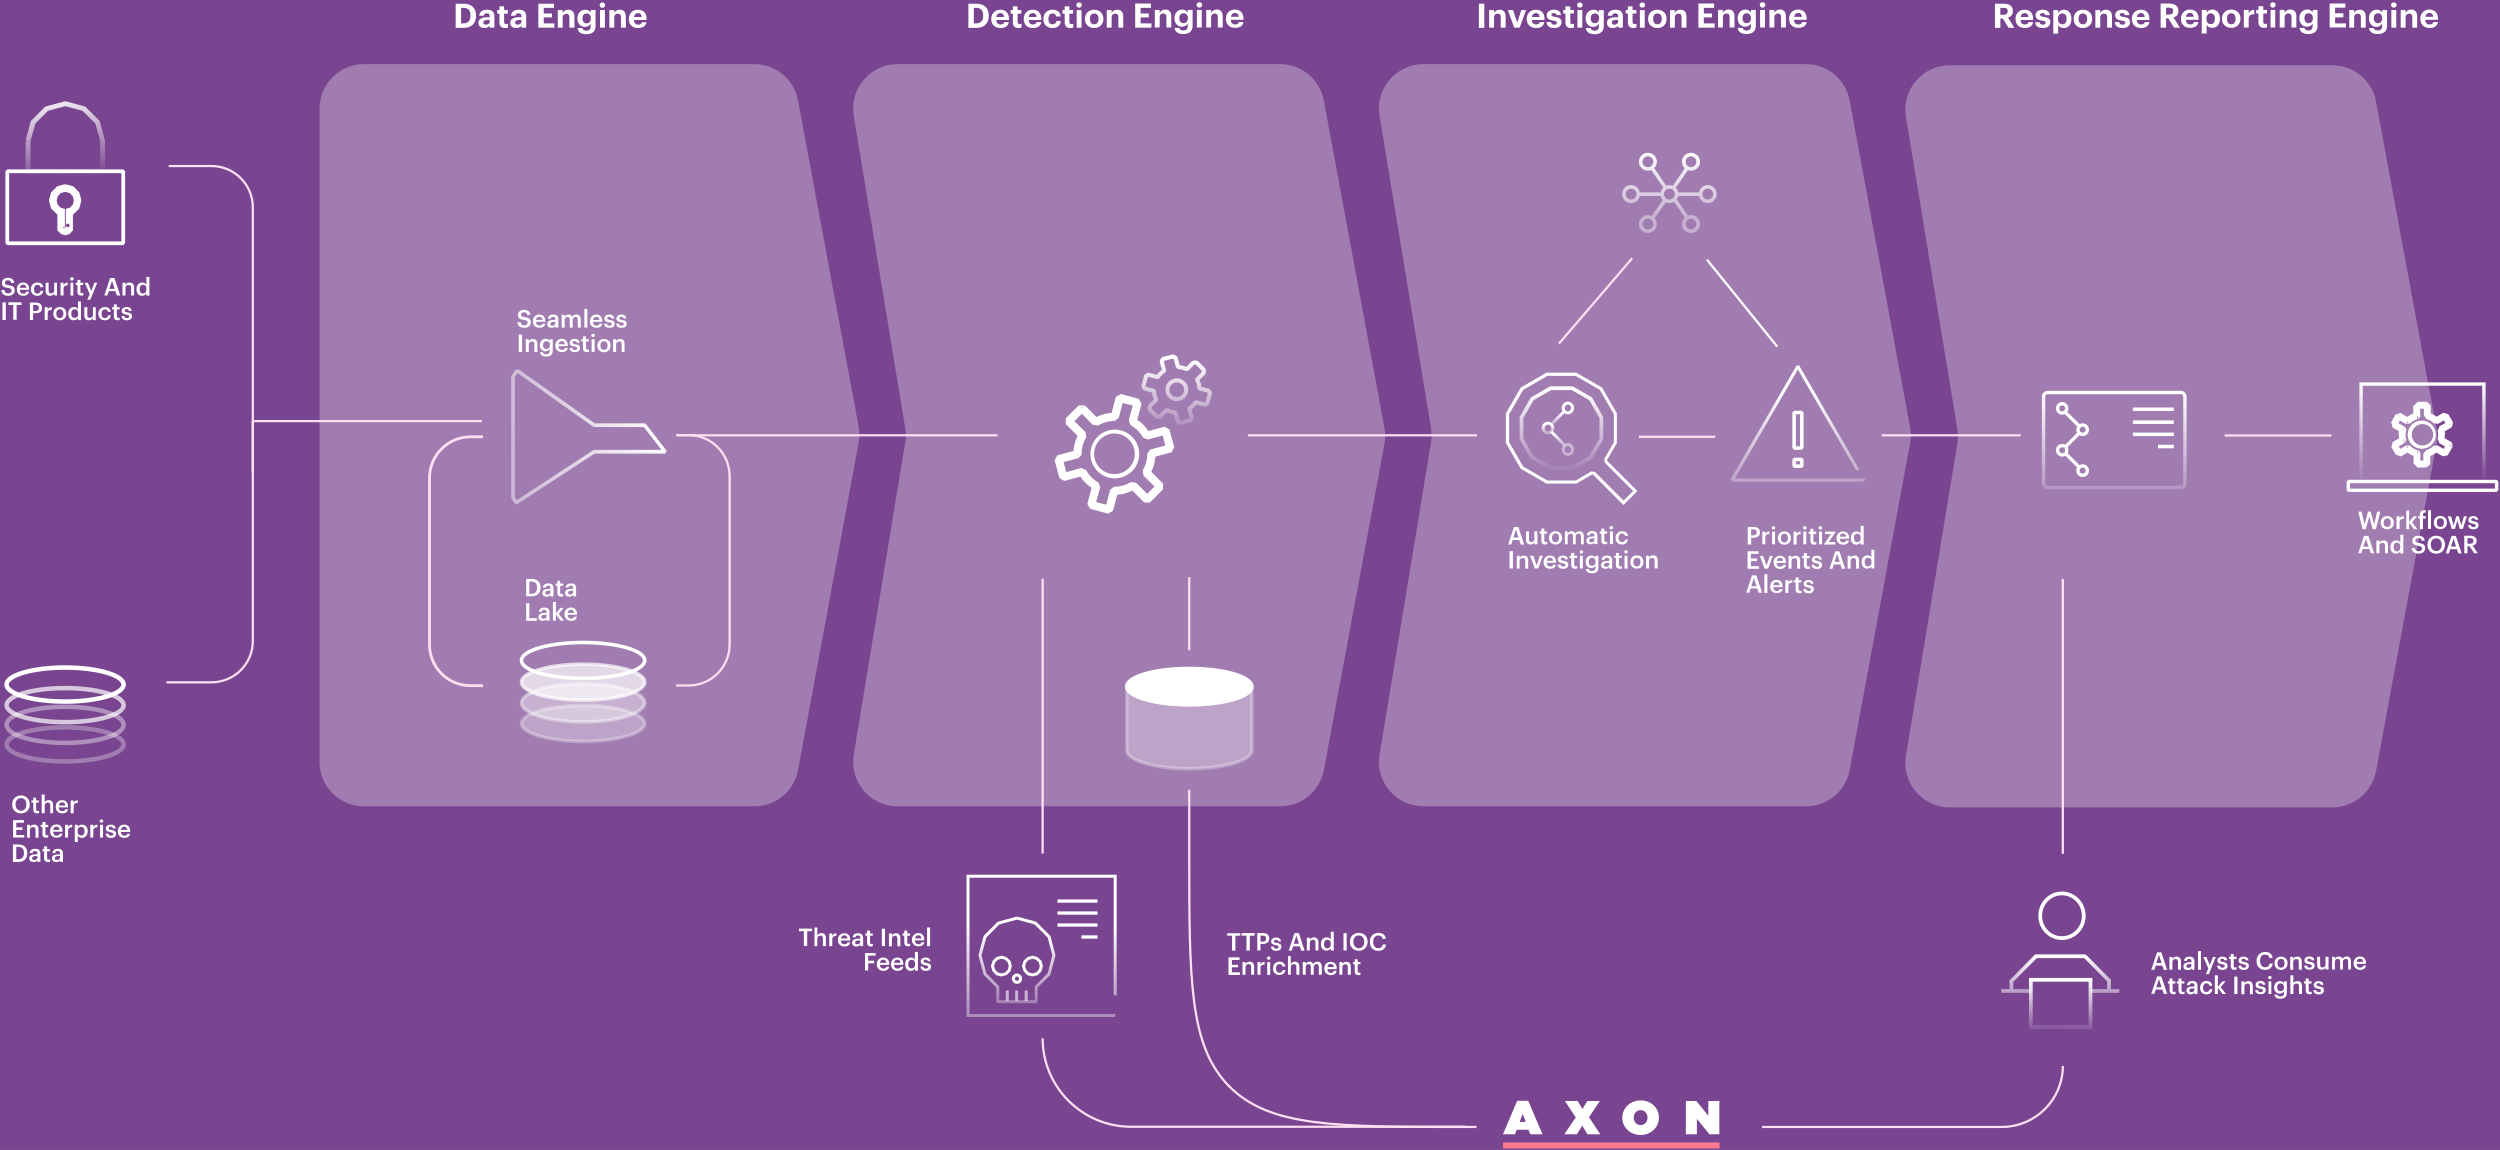 <svg version="1.2" xmlns="http://www.w3.org/2000/svg" viewBox="0 0 1337 615" width="1337" height="615">
	<title>figur-layout-img-svg</title>
	<defs>
		<linearGradient id="g1" x1="892.8" y1="81.7" x2="892.8" y2="116.4" gradientUnits="userSpaceOnUse">
			<stop offset="0" stop-color="#ffffff"/>
			<stop offset="1" stop-color="#ffffff" stop-opacity=".4"/>
		</linearGradient>
		<clipPath clipPathUnits="userSpaceOnUse" id="cp1">
			<path d="m25.28 97.54h19v29h-19zm7.43 15.69l-1.11-0.3-2.43-2.43-0.89-3.32 0.89-3.32 2.43-2.43 3.32-0.89 3.32 0.89 2.44 2.43 0.89 3.32-0.89 3.32-2.44 2.43-1.1 0.3v8.34l-0.3 1.11-0.81 0.81-1.11 0.3-1.1-0.3-0.81-0.81-0.3-1.11z"/>
		</clipPath>
		<linearGradient id="g2" x1="19.4" y1="51" x2="26" y2="96.9" gradientUnits="userSpaceOnUse">
			<stop offset="0" stop-color="#ffffff"/>
			<stop offset="1" stop-color="#ffffff" stop-opacity="0"/>
		</linearGradient>
		<clipPath clipPathUnits="userSpaceOnUse" id="cp2">
			<path d="m543.28 172.92h117.6v121.5h-117.6z"/>
		</clipPath>
		<clipPath clipPathUnits="userSpaceOnUse" id="cp3">
			<path d="m558.53 203.39h75.74v78.57h-75.74zm34.67 49.8c5.79 1.56 11.75-1.88 13.3-7.68 1.55-5.79-1.89-11.75-7.68-13.3-5.8-1.55-11.75 1.89-13.3 7.68-1.56 5.8 1.88 11.75 7.68 13.3z"/>
		</clipPath>
		<linearGradient id="g3" x1="625" y1="192.3" x2="625" y2="234.3" gradientUnits="userSpaceOnUse">
			<stop offset="0" stop-color="#ffffff"/>
			<stop offset="1" stop-color="#ffffff" stop-opacity="0"/>
		</linearGradient>
		<clipPath clipPathUnits="userSpaceOnUse" id="cp4">
			<path d="m786.11 179.51h106.7v106.71h-106.7z"/>
		</clipPath>
		<clipPath clipPathUnits="userSpaceOnUse" id="cp5">
			<path d="m842.98 199.31l13.77 7.95 7.95 13.77v15.9l-5.38 9.32 16.35 16.36-7.47 7.47-16.48-16.48-8.74 5.05h-15.9l-13.77-7.95-7.95-13.77v-15.9l7.95-13.77 13.77-7.95z"/>
		</clipPath>
		<linearGradient id="g4" x1="830.1" y1="227.6" x2="830.2" y2="230.5" gradientUnits="userSpaceOnUse">
			<stop offset="0" stop-color="#ffffff"/>
			<stop offset="1" stop-color="#ffffff" stop-opacity=".4"/>
		</linearGradient>
		<linearGradient id="g5" x1="828.2" y1="227.1" x2="828.2" y2="231.1" gradientUnits="userSpaceOnUse">
			<stop offset="0" stop-color="#ffffff"/>
			<stop offset="1" stop-color="#ffffff" stop-opacity=".4"/>
		</linearGradient>
		<linearGradient id="g6" x1="834.3" y1="231.8" x2="834.4" y2="237.5" gradientUnits="userSpaceOnUse">
			<stop offset="0" stop-color="#ffffff"/>
			<stop offset="1" stop-color="#ffffff" stop-opacity=".4"/>
		</linearGradient>
		<linearGradient id="g7" x1="834.3" y1="220.8" x2="834.4" y2="226.4" gradientUnits="userSpaceOnUse">
			<stop offset="0" stop-color="#ffffff"/>
			<stop offset="1" stop-color="#ffffff" stop-opacity=".4"/>
		</linearGradient>
		<linearGradient id="g8" x1="839.2" y1="219.5" x2="839.4" y2="240.7" gradientUnits="userSpaceOnUse">
			<stop offset="0" stop-color="#ffffff"/>
			<stop offset="1" stop-color="#ffffff" stop-opacity=".4"/>
		</linearGradient>
		<linearGradient id="g9" x1="835" y1="209" x2="835" y2="253.4" gradientUnits="userSpaceOnUse">
			<stop offset="0" stop-color="#ffffff"/>
			<stop offset="1" stop-color="#ffffff" stop-opacity="0"/>
		</linearGradient>
		<clipPath clipPathUnits="userSpaceOnUse" id="cp6">
			<path d="m1278.7 214.85h34v36h-34zm16.85 23.37c3.16 0 5.73-2.56 5.73-5.73 0-3.17-2.57-5.73-5.73-5.73-3.17 0-5.74 2.56-5.74 5.73 0 3.17 2.57 5.73 5.74 5.73z"/>
		</clipPath>
		<linearGradient id="g10" x1="1295.5" y1="205.4" x2="1295.5" y2="257.5" gradientUnits="userSpaceOnUse">
			<stop offset="0" stop-color="#ffffff"/>
			<stop offset="1" stop-color="#ffffff" stop-opacity="0"/>
		</linearGradient>
		<clipPath clipPathUnits="userSpaceOnUse" id="cp7">
			<path d="m907.84 173.54h108.3v108.3h-108.3z"/>
		</clipPath>
		<linearGradient id="g11" x1="961.4" y1="208.5" x2="961.4" y2="279" gradientUnits="userSpaceOnUse">
			<stop offset="0" stop-color="#ffffff"/>
			<stop offset="1" stop-color="#ffffff" stop-opacity="0"/>
		</linearGradient>
		<linearGradient id="g12" x1="1102.1" y1="524" x2="1101.8" y2="553.2" gradientUnits="userSpaceOnUse">
			<stop offset="0" stop-color="#ffffff"/>
			<stop offset="1" stop-color="#ffffff" stop-opacity="0"/>
		</linearGradient>
		<linearGradient id="g13" x1="1101.7" y1="511.4" x2="1101.8" y2="547.7" gradientUnits="userSpaceOnUse">
			<stop offset="0" stop-color="#ffffff"/>
			<stop offset="1" stop-color="#ffffff" stop-opacity="0"/>
		</linearGradient>
		<linearGradient id="g14" x1="1130.7" y1="209.9" x2="1130.7" y2="275.1" gradientUnits="userSpaceOnUse">
			<stop offset="0" stop-color="#ffffff"/>
			<stop offset="1" stop-color="#ffffff" stop-opacity="0"/>
		</linearGradient>
		<linearGradient id="g15" x1="2303.2" y1="0" x2="0" y2="0" gradientUnits="userSpaceOnUse">
			<stop offset="0" stop-color="#ffffff"/>
			<stop offset="1" stop-color="#ffffff" stop-opacity="0"/>
		</linearGradient>
		<linearGradient id="g16" x1="2303.2" y1="0" x2="0" y2="0" gradientUnits="userSpaceOnUse">
			<stop offset="0" stop-color="#ffffff"/>
			<stop offset="1" stop-color="#ffffff" stop-opacity="0"/>
		</linearGradient>
		<linearGradient id="g17" x1="2303.2" y1="0" x2="0" y2="0" gradientUnits="userSpaceOnUse">
			<stop offset="0" stop-color="#ffffff"/>
			<stop offset="1" stop-color="#ffffff" stop-opacity="0"/>
		</linearGradient>
		<linearGradient id="g18" x1="2316.6" y1="0" x2="0" y2="0" gradientUnits="userSpaceOnUse">
			<stop offset="0" stop-color="#ffffff"/>
			<stop offset="1" stop-color="#ffffff" stop-opacity="0"/>
		</linearGradient>
		<linearGradient id="g19" x1="543.8" y1="500.7" x2="543.8" y2="553.2" gradientUnits="userSpaceOnUse">
			<stop offset="0" stop-color="#ffffff"/>
			<stop offset="1" stop-color="#ffffff" stop-opacity="0"/>
		</linearGradient>
		<linearGradient id="g20" x1="0" y1="1068.1" x2="0" y2="0" gradientUnits="userSpaceOnUse">
			<stop offset="0" stop-color="#ffffff"/>
			<stop offset="1" stop-color="#ffffff" stop-opacity=".2"/>
		</linearGradient>
		<linearGradient id="g21" x1="0" y1="1068.1" x2="0" y2="0" gradientUnits="userSpaceOnUse">
			<stop offset="0" stop-color="#ffffff"/>
			<stop offset="1" stop-color="#ffffff" stop-opacity=".2"/>
		</linearGradient>
		<linearGradient id="g22" x1="0" y1="1068.1" x2="0" y2="0" gradientUnits="userSpaceOnUse">
			<stop offset="0" stop-color="#ffffff"/>
			<stop offset="1" stop-color="#ffffff" stop-opacity=".2"/>
		</linearGradient>
		<linearGradient id="g23" x1="557.1" y1="494.4" x2="557.1" y2="557.4" gradientUnits="userSpaceOnUse">
			<stop offset="0" stop-color="#ffffff"/>
			<stop offset="1" stop-color="#ffffff" stop-opacity=".2"/>
		</linearGradient>
		<linearGradient id="g24" x1="1152.5" y1="0" x2="0" y2="0" gradientUnits="userSpaceOnUse">
			<stop offset="0" stop-color="#ffffff"/>
			<stop offset="1" stop-color="#ffffff" stop-opacity=".2"/>
		</linearGradient>
		<linearGradient id="g25" x1="1152.5" y1="0" x2="0" y2="0" gradientUnits="userSpaceOnUse">
			<stop offset="0" stop-color="#ffffff"/>
			<stop offset="1" stop-color="#ffffff" stop-opacity=".2"/>
		</linearGradient>
		<linearGradient id="g26" x1="1152.5" y1="0" x2="0" y2="0" gradientUnits="userSpaceOnUse">
			<stop offset="0" stop-color="#ffffff"/>
			<stop offset="1" stop-color="#ffffff" stop-opacity=".2"/>
		</linearGradient>
		<linearGradient id="g27" x1="1165.2" y1="0" x2="0" y2="0" gradientUnits="userSpaceOnUse">
			<stop offset="0" stop-color="#ffffff"/>
			<stop offset="1" stop-color="#ffffff" stop-opacity=".2"/>
		</linearGradient>
		<linearGradient id="g28" x1="355.8" y1="234" x2="201" y2="247.4" gradientUnits="userSpaceOnUse">
			<stop offset="0" stop-color="#ffffff"/>
			<stop offset="1" stop-color="#ffffff" stop-opacity="0"/>
		</linearGradient>
	</defs>
	<style>
		.s0 { fill: #794590 } 
		.s1 { opacity: .3;fill: #ffffff } 
		.s2 { fill: #ffffff } 
		.s3 { fill: url(#g1) } 
		.s4 { fill: #ff7a8f } 
		.s5 { fill: none;stroke: #ffffff;stroke-linejoin: bevel;stroke-width: 2 } 
		.s6 { fill: url(#g2) } 
		.s7 { fill: none;stroke: #ffffff;stroke-width: 2.4 } 
		.s8 { opacity: .7;fill: none;stroke: #ffffff;stroke-width: 2.4 } 
		.s9 { opacity: .4;fill: none;stroke: #ffffff;stroke-width: 2.4 } 
		.s10 { opacity: .3;fill: none;stroke: #ffffff;stroke-width: 2.4 } 
		.s11 { fill: #ffffff;stroke: #ffffff;stroke-width: 1.9 } 
		.s12 { opacity: .3;fill: #ffffff;stroke: #ffffff;stroke-width: 1.9 } 
		.s13 { fill: none;stroke: url(#g3);stroke-linejoin: bevel;stroke-width: 2.2 } 
		.s14 { fill: none;stroke: url(#g4);stroke-width: 1.6 } 
		.s15 { fill: none;stroke: url(#g5);stroke-width: 1.6 } 
		.s16 { fill: none;stroke: url(#g6);stroke-width: 1.6 } 
		.s17 { fill: none;stroke: url(#g7);stroke-width: 1.6 } 
		.s18 { fill: none;stroke: url(#g8);stroke-width: 1.6 } 
		.s19 { fill: none;stroke: url(#g9);stroke-linejoin: bevel;stroke-width: 2 } 
		.s20 { fill: none;stroke: #ffffff;stroke-linejoin: bevel;stroke-width: 1.8 } 
		.s21 { fill: none;stroke: url(#g10);stroke-width: 1.8 } 
		.s22 { fill: none;stroke: #ffffff;stroke-linejoin: bevel;stroke-width: 1.9 } 
		.s23 { fill: url(#g11) } 
		.s24 { fill: none;stroke: #ffe0f3;stroke-linejoin: bevel;stroke-width: 1.2 } 
		.s25 { fill: none;stroke: #ffffff;stroke-linejoin: bevel;stroke-width: 1.2 } 
		.s26 { fill: none;stroke: #ffffff;stroke-width: 2 } 
		.s27 { fill: none;stroke: url(#g12);stroke-width: 2 } 
		.s28 { fill: url(#g13) } 
		.s29 { fill: none;stroke: url(#g14);stroke-width: 1.8 } 
		.s30 { fill: none;stroke: #ffffff;stroke-width: 1.8 } 
		.s31 { fill: none;stroke: url(#g15);stroke-width: 1.8 } 
		.s32 { fill: none;stroke: url(#g16);stroke-width: 1.8 } 
		.s33 { fill: none;stroke: url(#g17);stroke-width: 1.8 } 
		.s34 { fill: none;stroke: url(#g18);stroke-width: 1.8 } 
		.s35 { fill: url(#g19) } 
		.s36 { fill: none;stroke: url(#g20);stroke-linejoin: bevel;stroke-width: 1.6 } 
		.s37 { fill: none;stroke: url(#g21);stroke-linejoin: bevel;stroke-width: 1.6 } 
		.s38 { fill: none;stroke: url(#g22);stroke-linejoin: bevel;stroke-width: 1.6 } 
		.s39 { fill: none;stroke: #ffffff;stroke-linejoin: bevel;stroke-width: 1.6 } 
		.s40 { fill: none;stroke: url(#g23);stroke-width: 1.6 } 
		.s41 { fill: none;stroke: #ffffff;stroke-width: 1.6 } 
		.s42 { fill: none;stroke: url(#g24);stroke-width: 1.6 } 
		.s43 { fill: none;stroke: url(#g25);stroke-width: 1.6 } 
		.s44 { fill: none;stroke: url(#g26);stroke-width: 1.6 } 
		.s45 { fill: none;stroke: url(#g27);stroke-width: 1.6 } 
		.s46 { fill: none;stroke: #ffffff;stroke-width: 1.9 } 
		.s47 { opacity: .7;fill: #ffffff;stroke: #ffffff;stroke-width: 1.9 } 
		.s48 { opacity: .4;fill: #ffffff;stroke: #ffffff;stroke-width: 1.9 } 
		.s49 { fill: url(#g28) } 
		.s50 { fill: none;stroke: #ffe0f3;stroke-linejoin: bevel;stroke-width: 1.5 } 
	</style>
	<path id="Shape 1" class="s0" d="m-24-34h1412v697h-1412z"/>
	<path id="Layer" class="s1" d="m170.9 58.1c0-13.1 10.6-23.8 23.7-23.8h208.9c11.4 0 21.2 8.2 23.3 19.5l32.4 174.3c0.5 2.8 0.5 5.8 0 8.6l-32.4 175.1c-2.1 11.3-11.9 19.4-23.3 19.4h-208.9c-13.1 0-23.7-10.6-23.7-23.7z"/>
	<path id="Layer" class="s1" d="m456.6 62c-2.4-14.5 8.8-27.7 23.4-27.7h204.6c11.5 0 21.3 8.2 23.4 19.5l32.4 175.1c0.5 2.8 0.5 5.8 0 8.6l-32.4 174.3c-2.1 11.3-11.9 19.4-23.3 19.4h-204.7c-14.6 0-25.8-13.1-23.4-27.6l27.5-166.9c0.4-2.6 0.4-5.2 0-7.8z"/>
	<path id="Layer" class="s1" d="m737.8 62c-2.4-14.5 8.8-27.7 23.4-27.7h204.6c11.5 0 21.3 8.2 23.4 19.5l32.3 174.7c0.6 2.8 0.6 5.8 0 8.6l-32.3 174.7c-2.1 11.3-11.9 19.4-23.4 19.4h-204.6c-14.6 0-25.8-13.1-23.4-27.6l27.5-166.9c0.4-2.6 0.4-5.2 0-7.8z"/>
	<path id="Layer" class="s1" d="m1019.3 62.5c-2.4-14.4 8.8-27.6 23.4-27.6h204.6c11.5 0 21.3 8.2 23.4 19.4l32.3 174.7c0.6 2.9 0.6 5.8 0 8.7l-32.3 174.7c-2.1 11.2-11.9 19.4-23.4 19.4h-204.6c-14.6 0-25.8-13.1-23.4-27.6l27.5-167c0.4-2.5 0.4-5.1 0-7.7z"/>
	<path id="Layer" fill-rule="evenodd" class="s2" d="m276.7 172.3h1.7c0.1 0.9 0.5 1.7 2.1 1.7 1 0 1.7-0.6 1.7-1.4 0-0.9-0.4-1.2-1.9-1.5-2.3-0.3-3.3-0.9-3.3-2.7 0-1.5 1.3-2.7 3.2-2.7 2.1 0 3.3 0.9 3.4 2.7h-1.6c-0.1-0.9-0.7-1.4-1.8-1.4-1 0-1.6 0.5-1.6 1.3 0 0.7 0.3 1.1 2 1.3 2.2 0.3 3.3 1 3.3 2.8 0 1.7-1.4 2.9-3.4 2.9-2.6 0-3.7-1.2-3.8-3zm8.3-0.5v-0.1c0-2.1 1.4-3.5 3.4-3.5 1.7 0 3.2 1 3.2 3.5v0.4h-5c0.1 1.3 0.7 2 1.9 2 1 0 1.4-0.3 1.6-1h1.5c-0.2 1.4-1.4 2.2-3.1 2.2-2.1 0-3.5-1.3-3.5-3.5zm5.1-0.7c-0.1-1.2-0.7-1.7-1.7-1.7-1 0-1.6 0.6-1.8 1.7zm2.6 2.2c0-1.6 1.5-2.2 3.5-2.2h0.8v-0.3c0-0.9-0.3-1.4-1.2-1.4-0.8 0-1.2 0.4-1.3 1.1h-1.5c0.1-1.6 1.4-2.3 2.9-2.3 1.5 0 2.7 0.6 2.7 2.5v4.5h-1.5v-0.8c-0.5 0.5-1.1 0.9-2.1 0.9-1.3 0-2.3-0.6-2.3-2zm4.3-0.5v-0.7h-0.8c-1.2 0-1.9 0.3-1.9 1.1 0 0.6 0.3 1 1.1 1 0.9 0 1.6-0.5 1.6-1.4zm3.4-4.4h1.6v1c0.3-0.6 1.1-1.2 2.1-1.2 0.9 0 1.6 0.4 1.9 1.2 0.6-0.8 1.5-1.2 2.3-1.2 1.3 0 2.3 0.8 2.3 2.7v4.3h-1.6v-4.2c0-1-0.4-1.5-1.2-1.5-0.8 0-1.5 0.6-1.5 1.6v4.1h-1.6v-4.2c0-1-0.4-1.5-1.2-1.5-0.8 0-1.5 0.6-1.5 1.6v4.1h-1.6zm12.1-3.2h1.6v10h-1.6zm3 6.7v-0.1c0-2.1 1.5-3.6 3.4-3.6 1.7 0 3.2 1 3.2 3.5v0.4h-5c0.1 1.3 0.7 2.1 1.9 2.1 1 0 1.5-0.4 1.6-1.1h1.5c-0.2 1.5-1.4 2.2-3.1 2.2-2 0-3.5-1.3-3.5-3.4zm5.1-0.8c-0.1-1.2-0.7-1.7-1.7-1.7-0.9 0-1.6 0.6-1.7 1.7zm2.5 2h1.5c0.1 0.7 0.4 1.1 1.3 1.1 0.9 0 1.3-0.3 1.3-0.9 0-0.6-0.5-0.8-1.5-0.9-1.8-0.3-2.5-0.8-2.5-2.1 0-1.4 1.3-2.1 2.6-2.1 1.4 0 2.5 0.6 2.7 2.1h-1.5c-0.1-0.6-0.5-0.9-1.2-0.9-0.7 0-1.1 0.3-1.1 0.8 0 0.5 0.3 0.7 1.4 0.9 1.6 0.2 2.6 0.6 2.6 2.1 0 1.4-1 2.1-2.7 2.1-1.8 0-2.8-0.8-2.9-2.2zm6.4 0h1.5c0.1 0.7 0.5 1.1 1.4 1.1 0.8 0 1.2-0.3 1.2-0.9 0-0.6-0.4-0.8-1.4-0.9-1.8-0.3-2.5-0.8-2.5-2.1 0-1.4 1.3-2.1 2.6-2.1 1.3 0 2.5 0.6 2.6 2.1h-1.4c-0.2-0.6-0.5-0.9-1.2-0.9-0.7 0-1.1 0.3-1.1 0.8 0 0.5 0.3 0.7 1.4 0.9 1.6 0.2 2.5 0.6 2.5 2.1 0 1.4-0.9 2.1-2.7 2.1-1.8 0-2.8-0.8-2.9-2.2zm-52.1 5.8h1.8v9.3h-1.8zm3.8 2.5h1.6v1.1c0.4-0.7 1.1-1.2 2.2-1.2 1.4 0 2.4 0.8 2.4 2.7v4.3h-1.6v-4.2c0-1-0.4-1.5-1.4-1.5-0.9 0-1.6 0.6-1.6 1.6v4.1h-1.6zm7.6 7h1.6c0.1 0.7 0.7 1.1 1.7 1.1 1.2 0 1.9-0.6 1.9-1.8v-1c-0.4 0.6-1.2 1.2-2.2 1.2-1.7 0-3.1-1.3-3.1-3.2v-0.1c0-1.9 1.3-3.4 3.1-3.4 1.1 0 1.8 0.5 2.2 1.2v-1h1.6v6.3c0 2-1.4 3-3.5 3-2.1 0-3.1-1-3.3-2.3zm5.3-3.8v-0.1c0-1.3-0.7-2-1.9-2-1.2 0-1.8 0.8-1.8 2v0.2c0 1.2 0.7 2 1.8 2 1.1 0 1.9-0.8 1.9-2.1zm2.9 0.2v-0.1c0-2.1 1.5-3.5 3.4-3.5 1.7 0 3.2 1 3.2 3.5v0.4h-5c0.1 1.3 0.7 2 1.9 2 1 0 1.5-0.3 1.6-1h1.5c-0.2 1.4-1.4 2.2-3.1 2.2-2 0-3.5-1.3-3.5-3.5zm5.1-0.7c-0.1-1.2-0.7-1.7-1.7-1.7-0.9 0-1.6 0.6-1.7 1.7zm2.5 2h1.5c0 0.7 0.4 1.1 1.3 1.1 0.9 0 1.3-0.3 1.3-0.9 0-0.6-0.5-0.8-1.5-1-1.8-0.2-2.5-0.8-2.5-2 0-1.4 1.3-2.1 2.6-2.1 1.4 0 2.5 0.5 2.7 2.1h-1.5c-0.1-0.6-0.5-0.9-1.2-0.9-0.7 0-1.1 0.3-1.1 0.8 0 0.5 0.3 0.7 1.4 0.9 1.6 0.2 2.6 0.6 2.6 2 0 1.4-1 2.2-2.8 2.2-1.7 0-2.8-0.8-2.8-2.2zm7.2 0.2v-3.7h-0.9v-1.2h0.9v-1.5h1.6v1.5h1.5v1.2h-1.5v3.5c0 0.6 0.3 0.9 0.8 0.9 0.3 0 0.5 0 0.8-0.1v1.2c-0.3 0.1-0.6 0.2-1.1 0.2-1.4 0-2.1-0.7-2.1-2zm4.6-4.9h1.6v6.8h-1.6zm-0.2-2c0-0.6 0.5-0.9 1-0.9 0.5 0 0.9 0.3 0.9 0.9 0 0.5-0.4 0.9-0.9 0.9-0.5 0-1-0.4-1-0.9zm3.3 5.5v-0.1c0-2.1 1.5-3.5 3.5-3.5 2 0 3.5 1.3 3.5 3.4v0.1c0 2.2-1.5 3.6-3.5 3.6-2 0-3.5-1.4-3.5-3.5zm5.4 0v-0.1c0-1.4-0.7-2.3-1.9-2.3-1.2 0-1.9 0.8-1.9 2.3v0.1c0 1.4 0.7 2.2 1.9 2.2 1.2 0 1.9-0.8 1.9-2.2zm3-3.5h1.6v1.1c0.3-0.7 1.1-1.2 2.2-1.2 1.4 0 2.3 0.7 2.3 2.6v4.3h-1.5v-4.1c0-1.1-0.5-1.5-1.4-1.5-0.9 0-1.6 0.5-1.6 1.6v4h-1.6z"/>
	<path id="Layer" fill-rule="evenodd" class="s2" d="m281.4 309.6h2.8c3.3 0 4.9 1.8 4.9 4.6v0.1c0 2.7-1.6 4.6-4.9 4.6h-2.8zm2.7 8c2.1 0 3.1-1.2 3.1-3.3v-0.1c0-2-0.9-3.2-3.1-3.2h-1v6.6zm6-0.5c0-1.6 1.5-2.2 3.5-2.2h0.8v-0.4c0-0.9-0.3-1.3-1.2-1.3-0.9 0-1.3 0.4-1.3 1h-1.6c0.2-1.5 1.4-2.2 3-2.2 1.5 0 2.7 0.6 2.7 2.5v4.5h-1.6v-0.9c-0.4 0.6-1 1-2.1 1-1.2 0-2.2-0.6-2.2-2zm4.3-0.5v-0.7h-0.8c-1.2 0-2 0.3-2 1.1 0 0.6 0.3 1 1.1 1 1 0 1.7-0.5 1.7-1.4zm3.7 0.5v-3.8h-0.9v-1.2h0.9v-1.5h1.5v1.5h1.6v1.2h-1.6v3.6c0 0.6 0.3 0.9 0.8 0.9 0.3 0 0.6 0 0.8-0.1v1.2c-0.2 0.1-0.6 0.2-1.1 0.2-1.3 0-2-0.7-2-2zm4.1 0c0-1.6 1.5-2.2 3.5-2.2h0.8v-0.4c0-0.9-0.3-1.3-1.2-1.3-0.8 0-1.2 0.4-1.3 1h-1.5c0.1-1.5 1.4-2.2 2.9-2.2 1.5 0 2.7 0.6 2.7 2.5v4.5h-1.5v-0.9c-0.5 0.6-1.1 1-2.1 1-1.3 0-2.3-0.6-2.3-2zm4.3-0.5v-0.7h-0.8c-1.2 0-1.9 0.3-1.9 1.1 0 0.6 0.3 1 1.1 1 0.9 0 1.6-0.5 1.6-1.4zm-25.1 6h1.7v8h4v1.4h-5.7zm6.5 7.4c0-1.6 1.6-2.2 3.5-2.2h0.9v-0.3c0-0.9-0.3-1.4-1.3-1.4-0.8 0-1.2 0.4-1.3 1.1h-1.5c0.1-1.6 1.4-2.3 2.9-2.3 1.6 0 2.8 0.7 2.8 2.5v4.5h-1.6v-0.8c-0.4 0.6-1 0.9-2.1 0.9-1.2 0-2.3-0.6-2.3-2zm4.4-0.5v-0.7h-0.8c-1.2 0-2 0.3-2 1.1 0 0.6 0.3 1 1.1 1 1 0 1.7-0.5 1.7-1.4zm3.4-7.6h1.6v6.2l2.4-3h1.7l-2.6 3.1 2.8 3.7h-1.8l-2.5-3.3v3.3h-1.6zm6.2 6.7v-0.1c0-2.2 1.5-3.6 3.4-3.6 1.7 0 3.3 1 3.3 3.5v0.4h-5c0 1.3 0.7 2.1 1.8 2.1 1 0 1.5-0.4 1.6-1.1h1.5c-0.2 1.5-1.3 2.2-3.1 2.2-2 0-3.5-1.3-3.5-3.4zm5.1-0.8c-0.1-1.2-0.7-1.7-1.7-1.7-0.9 0-1.6 0.6-1.7 1.7z"/>
	<path id="Layer" fill-rule="evenodd" class="s2" d="m429.9 498h-2.6v-1.4h7v1.4h-2.6v7.9h-1.8zm5.7-2h1.5v4.3c0.4-0.7 1.1-1.3 2.2-1.3 1.4 0 2.4 0.8 2.4 2.7v4.3h-1.6v-4.1c0-1.1-0.4-1.5-1.4-1.5-0.9 0-1.6 0.5-1.6 1.6v4h-1.5zm7.9 3.2h1.6v1.3c0.4-0.9 1.1-1.4 2.2-1.4v1.4c-1.4 0.1-2.2 0.5-2.2 2v3.5h-1.6zm4.6 3.5v-0.1c0-2.1 1.5-3.5 3.4-3.5 1.7 0 3.2 1 3.2 3.4v0.5h-5c0.1 1.3 0.7 2 1.9 2 1 0 1.5-0.4 1.6-1h1.5c-0.2 1.4-1.4 2.2-3.1 2.2-2 0-3.5-1.3-3.5-3.5zm5.1-0.8c-0.1-1.2-0.7-1.7-1.7-1.7-0.9 0-1.6 0.7-1.7 1.7zm2.5 2.2c0-1.5 1.5-2.1 3.5-2.1h0.9v-0.4c0-0.9-0.4-1.3-1.3-1.3-0.8 0-1.2 0.3-1.3 1h-1.5c0.1-1.6 1.4-2.2 2.9-2.2 1.5 0 2.7 0.6 2.7 2.5v4.4h-1.5v-0.8c-0.5 0.6-1.1 1-2.1 1-1.3 0-2.3-0.6-2.3-2.1zm4.4-0.5v-0.6h-0.9c-1.2 0-1.9 0.2-1.9 1.1 0 0.6 0.3 0.9 1.1 0.9 0.9 0 1.7-0.5 1.7-1.4zm3.6 0.5v-3.7h-0.9v-1.2h0.9v-1.5h1.6v1.5h1.5v1.2h-1.5v3.6c0 0.6 0.3 0.9 0.8 0.9 0.3 0 0.5-0.1 0.7-0.2v1.3c-0.2 0.1-0.5 0.2-1 0.2-1.4 0-2.1-0.8-2.1-2.1zm7.9-7.4h1.7v9.3h-1.7zm3.8 2.5h1.6v1.1c0.3-0.6 1.1-1.2 2.2-1.2 1.4 0 2.3 0.8 2.3 2.7v4.3h-1.6v-4.2c0-1-0.4-1.5-1.3-1.5-0.9 0-1.6 0.6-1.6 1.7v4h-1.6zm8.2 4.9v-3.7h-0.9v-1.2h0.9v-1.5h1.6v1.5h1.5v1.2h-1.5v3.6c0 0.6 0.3 0.8 0.8 0.8 0.3 0 0.5 0 0.7-0.1v1.3c-0.2 0.1-0.6 0.1-1 0.1-1.4 0-2.1-0.7-2.1-2zm4.1-1.4v-0.1c0-2.1 1.5-3.6 3.4-3.6 1.7 0 3.2 1 3.2 3.5v0.4h-5c0.1 1.3 0.7 2.1 1.9 2.1 1 0 1.5-0.4 1.6-1.1h1.5c-0.2 1.5-1.4 2.2-3.1 2.2-2 0-3.5-1.3-3.5-3.4zm5.1-0.8c-0.1-1.2-0.7-1.7-1.7-1.7-1 0-1.6 0.6-1.7 1.7zm3-5.9h1.6v10h-1.6zm-33.2 13.7h5.7v1.4h-4v2.7h3.2v1.4h-3.2v3.8h-1.7zm6.3 6v-0.1c0-2.1 1.5-3.5 3.4-3.5 1.7 0 3.3 1 3.3 3.4v0.5h-5c0 1.3 0.7 2 1.8 2 1 0 1.5-0.4 1.6-1h1.5c-0.2 1.4-1.3 2.2-3.1 2.2-2 0-3.5-1.3-3.5-3.5zm5.1-0.8c-0.1-1.2-0.7-1.7-1.7-1.7-0.9 0-1.6 0.7-1.7 1.7zm2.5 0.8v-0.1c0-2.1 1.5-3.5 3.4-3.5 1.7 0 3.2 1 3.2 3.4v0.5h-5c0.1 1.3 0.7 2 1.9 2 1 0 1.5-0.4 1.6-1h1.5c-0.2 1.4-1.4 2.2-3.1 2.2-2 0-3.5-1.3-3.5-3.5zm5.1-0.8c-0.1-1.2-0.7-1.7-1.7-1.7-1 0-1.6 0.7-1.7 1.7zm2.5 0.8v-0.1c0-2.1 1.3-3.5 3.1-3.5 1.1 0 1.8 0.5 2.1 1.2v-4.2h1.6v10h-1.6v-1.2c-0.3 0.7-1.2 1.3-2.2 1.3-1.7 0-3-1.2-3-3.5zm5.3 0v-0.1c0-1.5-0.7-2.3-1.8-2.3-1.2 0-1.9 0.8-1.9 2.3v0.1c0 1.5 0.8 2.2 1.8 2.2 1.1 0 1.9-0.7 1.9-2.2zm2.9 1.2h1.5c0 0.7 0.4 1.1 1.3 1.1 0.9 0 1.3-0.3 1.3-0.9 0-0.5-0.5-0.7-1.5-0.9-1.8-0.3-2.5-0.8-2.5-2.1 0-1.3 1.3-2 2.6-2 1.4 0 2.5 0.5 2.7 2h-1.5c-0.1-0.6-0.5-0.9-1.2-0.9-0.7 0-1.1 0.4-1.1 0.8 0 0.5 0.3 0.7 1.4 0.9 1.6 0.3 2.6 0.7 2.6 2.1 0 1.4-1 2.2-2.8 2.2-1.7 0-2.8-0.8-2.8-2.3z"/>
	<path id="Layer" fill-rule="evenodd" class="s2" d="m658.9 500.4h-2.6v-1.3h7v1.3h-2.6v8h-1.8zm7.7 0h-2.6v-1.4h7v1.4h-2.6v8h-1.8zm5.8-1.4h3c2 0 3.4 0.9 3.4 2.9 0 2-1.4 2.9-3.4 2.9h-1.3v3.5h-1.7zm3 4.6c1.1 0 1.7-0.6 1.7-1.6v-0.1c0-1.1-0.6-1.5-1.7-1.5h-1.3v3.2zm4.3 2.6h1.5c0.1 0.7 0.4 1.1 1.3 1.1 0.9 0 1.3-0.3 1.3-0.8 0-0.6-0.5-0.8-1.5-1-1.8-0.3-2.5-0.8-2.5-2 0-1.4 1.3-2.1 2.6-2.1 1.4 0 2.5 0.5 2.7 2.1h-1.5c-0.1-0.7-0.5-0.9-1.2-0.9-0.7 0-1.1 0.3-1.1 0.8 0 0.5 0.3 0.7 1.4 0.8 1.6 0.3 2.6 0.7 2.6 2.1 0 1.4-1 2.2-2.7 2.2-1.8 0-2.8-0.8-2.9-2.3zm12.6-7.2h2.3l3.1 9.4h-1.8l-0.8-2.3h-3.5l-0.8 2.3h-1.6zm-0.4 5.7h2.8l-1.4-4.3zm7-3.2h1.6v1c0.3-0.6 1.1-1.2 2.2-1.2 1.4 0 2.4 0.8 2.4 2.7v4.3h-1.6v-4.2c0-1-0.4-1.5-1.4-1.5-0.9 0-1.6 0.6-1.6 1.7v4h-1.6zm7.5 3.5v-0.1c0-2.2 1.3-3.6 3.1-3.6 1.1 0 1.8 0.5 2.2 1.2v-4.2h1.6v10h-1.6v-1.1c-0.4 0.6-1.2 1.2-2.3 1.2-1.7 0-3-1.2-3-3.4zm5.3-0.1v-0.1c0-1.5-0.6-2.2-1.8-2.2-1.2 0-1.8 0.8-1.8 2.3v0.1c0 1.5 0.7 2.2 1.7 2.2 1.1 0 1.9-0.7 1.9-2.3zm6.8-5.9h1.7v9.3h-1.7zm3.4 4.7v-0.1c0-2.7 2-4.7 4.8-4.7 2.8 0 4.7 2 4.7 4.7v0.1c0 2.7-1.9 4.8-4.7 4.8-2.9 0-4.8-2.1-4.8-4.8zm7.7 0v-0.1c0-1.9-1.1-3.3-2.9-3.3-1.9 0-2.9 1.3-2.9 3.3v0.1c0 2.1 1.2 3.4 2.9 3.4 1.8 0 2.9-1.4 2.9-3.4zm3 0v-0.1c0-2.8 1.9-4.7 4.5-4.7 2.2 0 3.8 1 4 3.2h-1.7c-0.2-1.2-0.9-1.8-2.3-1.8-1.6 0-2.7 1.2-2.7 3.3v0.1c0 2.1 1 3.4 2.7 3.4 1.3 0 2.2-0.7 2.4-2h1.7c-0.2 2.3-1.8 3.4-4.1 3.4-2.9 0-4.5-1.9-4.5-4.8zm-75.6 8.3h5.9v1.4h-4.1v2.6h3.3v1.3h-3.3v2.7h4.3v1.4h-6.1zm7.5 2.5h1.6v1.1c0.4-0.7 1.1-1.3 2.2-1.3 1.4 0 2.4 0.8 2.4 2.7v4.3h-1.6v-4.2c0-1-0.4-1.5-1.4-1.5-0.9 0-1.6 0.6-1.6 1.7v4h-1.6zm8 0h1.6v1.3c0.4-0.9 1.1-1.4 2.2-1.4v1.5c-1.4 0-2.2 0.4-2.2 1.9v3.5h-1.6zm5.2 0h1.6v6.9h-1.6zm-0.1-2.1c0-0.5 0.4-0.9 0.9-0.9 0.5 0 0.9 0.4 0.9 0.9 0 0.6-0.4 0.9-0.9 0.9-0.5 0-0.9-0.3-0.9-0.9zm3.2 5.6v-0.1c0-2.2 1.5-3.6 3.4-3.6 1.5 0 3 0.7 3.2 2.6h-1.6c-0.1-0.9-0.7-1.3-1.5-1.3-1.1 0-1.9 0.8-1.9 2.2v0.1c0 1.5 0.7 2.3 1.9 2.3 0.8 0 1.6-0.5 1.6-1.4h1.5c-0.1 1.5-1.3 2.6-3.2 2.6-1.9 0-3.4-1.2-3.4-3.4zm8-6.7h1.5v4.3c0.4-0.7 1.1-1.3 2.2-1.3 1.4 0 2.4 0.8 2.4 2.7v4.3h-1.6v-4.1c0-1.1-0.4-1.6-1.4-1.6-0.8 0-1.6 0.6-1.6 1.7v4h-1.5zm7.9 3.2h1.6v1c0.3-0.6 1.1-1.2 2.1-1.2 0.9 0 1.6 0.4 1.9 1.3 0.5-0.9 1.5-1.3 2.3-1.3 1.3 0 2.3 0.8 2.3 2.7v4.3h-1.6v-4.2c0-1-0.4-1.5-1.2-1.5-0.8 0-1.5 0.6-1.5 1.6v4.1h-1.6v-4.2c0-1-0.4-1.5-1.2-1.5-0.8 0-1.5 0.6-1.5 1.6v4.1h-1.6zm11.5 3.5v-0.1c0-2.1 1.5-3.5 3.4-3.5 1.7 0 3.3 1 3.3 3.4v0.5h-5c0 1.3 0.7 2 1.8 2 1 0 1.5-0.4 1.6-1.1h1.5c-0.2 1.5-1.3 2.3-3.1 2.3-2 0-3.5-1.4-3.5-3.5zm5.1-0.8c-0.1-1.2-0.7-1.7-1.7-1.7-0.9 0-1.6 0.6-1.7 1.7zm3-2.7h1.6v1.1c0.3-0.7 1-1.2 2.2-1.2 1.3 0 2.3 0.8 2.3 2.6v4.3h-1.6v-4.1c0-1.1-0.4-1.5-1.3-1.5-0.9 0-1.6 0.5-1.6 1.6v4h-1.6zm8.2 5v-3.8h-0.9v-1.2h0.9v-1.5h1.6v1.5h1.5v1.2h-1.5v3.6c0 0.6 0.2 0.9 0.7 0.9 0.4 0 0.6 0 0.8-0.1v1.2c-0.2 0.1-0.6 0.2-1.1 0.2-1.3 0-2-0.7-2-2z"/>
	<path id="Layer" fill-rule="evenodd" class="s2" d="m809.7 281.8h2.3l3.1 9.4h-1.8l-0.8-2.4h-3.5l-0.8 2.4h-1.6zm-0.4 5.7h2.8l-1.4-4.3zm6.8 1.1v-4.4h1.6v4.2c0 1.1 0.4 1.5 1.3 1.5 0.9 0 1.6-0.5 1.6-1.6v-4.1h1.6v6.9h-1.6v-1.1c-0.3 0.7-1.1 1.2-2.2 1.2-1.3 0-2.3-0.8-2.3-2.6zm8.2 0.6v-3.8h-0.9v-1.2h0.9v-1.5h1.6v1.5h1.5v1.2h-1.5v3.6c0 0.6 0.3 0.9 0.8 0.9 0.3 0 0.5-0.1 0.8-0.1v1.2c-0.3 0.1-0.6 0.2-1.1 0.2-1.4 0-2.1-0.8-2.1-2zm4.1-1.5v-0.1c0-2.1 1.5-3.5 3.5-3.5 2 0 3.5 1.4 3.5 3.5v0.1c0 2.1-1.5 3.5-3.5 3.5-2 0-3.5-1.4-3.5-3.5zm5.4 0v-0.1c0-1.4-0.7-2.3-1.9-2.3-1.1 0-1.9 0.9-1.9 2.3v0.1c0 1.4 0.7 2.3 1.9 2.3 1.2 0 1.9-0.9 1.9-2.3zm3.1-3.5h1.5v1.1c0.4-0.7 1.1-1.2 2.1-1.2 0.9 0 1.6 0.4 2 1.2 0.5-0.8 1.4-1.2 2.3-1.2 1.2 0 2.2 0.8 2.2 2.6v4.4h-1.5v-4.3c0-1-0.5-1.4-1.2-1.4-0.8 0-1.6 0.5-1.6 1.6v4.1h-1.5v-4.3c0-1-0.5-1.4-1.2-1.4-0.8 0-1.6 0.5-1.6 1.6v4.1h-1.5zm11.5 4.9c0-1.6 1.5-2.2 3.5-2.2h0.8v-0.3c0-0.9-0.3-1.4-1.2-1.4-0.8 0-1.3 0.4-1.3 1.1h-1.6c0.2-1.6 1.4-2.3 3-2.3 1.5 0 2.7 0.6 2.7 2.5v4.5h-1.6v-0.8c-0.4 0.5-1 0.9-2 0.9-1.3 0-2.3-0.6-2.3-2zm4.3-0.5v-0.7h-0.8c-1.2 0-2 0.3-2 1.1 0 0.6 0.3 1 1.1 1 1 0 1.7-0.5 1.7-1.4zm3.7 0.5v-3.7h-0.9v-1.2h0.9v-1.5h1.6v1.5h1.5v1.2h-1.5v3.5c0 0.6 0.2 0.9 0.7 0.9 0.4 0 0.6 0 0.8-0.1v1.2c-0.2 0.1-0.6 0.2-1.1 0.2-1.3 0-2-0.7-2-2zm4.6-4.9h1.6v6.8h-1.6zm-0.2-2c0-0.6 0.4-0.9 0.9-0.9 0.6 0 1 0.3 1 0.9 0 0.5-0.4 0.9-1 0.9-0.5 0-0.9-0.4-0.9-0.9zm3.2 5.5v-0.1c0-2.2 1.6-3.5 3.5-3.5 1.5 0 2.9 0.6 3.1 2.5h-1.5c-0.2-0.9-0.8-1.3-1.6-1.3-1.1 0-1.9 0.9-1.9 2.3v0.1c0 1.5 0.8 2.2 1.9 2.2 0.9 0 1.6-0.5 1.7-1.4h1.4c-0.1 1.6-1.3 2.7-3.1 2.7-2 0-3.5-1.3-3.5-3.5zm-56.7 7h1.8v9.3h-1.8zm3.9 2.5h1.5v1.1c0.4-0.6 1.1-1.2 2.2-1.2 1.4 0 2.4 0.8 2.4 2.7v4.3h-1.6v-4.2c0-1-0.4-1.5-1.4-1.5-0.8 0-1.6 0.6-1.6 1.6v4.1h-1.5zm7.1 0h1.7l1.8 5.2 1.7-5.2h1.6l-2.5 6.8h-1.8zm7.2 3.5v-0.1c0-2.1 1.5-3.5 3.4-3.5 1.7 0 3.3 1 3.3 3.4v0.5h-5c0 1.3 0.7 2 1.8 2 1 0 1.5-0.4 1.6-1h1.5c-0.2 1.4-1.4 2.2-3.1 2.2-2 0-3.5-1.3-3.5-3.5zm5.1-0.8c-0.1-1.2-0.7-1.7-1.7-1.7-0.9 0-1.6 0.7-1.7 1.7zm2.5 2h1.5c0.1 0.7 0.4 1.1 1.4 1.1 0.8 0 1.2-0.3 1.2-0.9 0-0.5-0.5-0.7-1.5-0.9-1.8-0.3-2.5-0.8-2.5-2.1 0-1.4 1.3-2 2.6-2 1.4 0 2.5 0.5 2.7 2h-1.5c-0.1-0.6-0.5-0.9-1.2-0.9-0.7 0-1.1 0.3-1.1 0.8 0 0.5 0.3 0.7 1.4 0.9 1.6 0.2 2.6 0.6 2.6 2.1 0 1.4-1 2.2-2.7 2.2-1.8 0-2.8-0.8-2.9-2.3zm7.2 0.2v-3.7h-0.9v-1.2h0.9v-1.5h1.6v1.5h1.5v1.2h-1.5v3.6c0 0.6 0.3 0.9 0.8 0.9 0.3 0 0.6-0.1 0.8-0.2v1.3c-0.3 0.1-0.6 0.2-1.1 0.2-1.4 0-2.1-0.8-2.1-2.1zm4.6-4.9h1.6v6.8h-1.6zm-0.1-2c0-0.5 0.4-0.9 0.9-0.9 0.5 0 1 0.4 1 0.9 0 0.5-0.5 0.9-1 0.9-0.5 0-0.9-0.4-0.9-0.9zm3.3 9.1h1.6c0.1 0.7 0.6 1.1 1.7 1.1 1.2 0 1.9-0.6 1.9-1.9v-1c-0.4 0.7-1.3 1.3-2.3 1.3-1.7 0-3-1.3-3-3.3 0-2 1.3-3.4 3.1-3.4 1.1 0 1.8 0.5 2.2 1.2v-1.1h1.5v6.4c0 2-1.3 3-3.4 3-2.2 0-3.1-1-3.3-2.3zm5.2-3.8v-0.1c0-1.3-0.7-2.1-1.8-2.1-1.2 0-1.9 0.9-1.9 2.1v0.1c0 1.3 0.8 2.1 1.8 2.1 1.1 0 1.9-0.8 1.9-2.1zm2.9 1.7c0-1.6 1.6-2.2 3.5-2.2h0.9v-0.3c0-1-0.3-1.4-1.3-1.4-0.8 0-1.2 0.4-1.3 1.1h-1.5c0.1-1.6 1.4-2.3 2.9-2.3 1.6 0 2.8 0.6 2.8 2.5v4.5h-1.6v-0.9c-0.4 0.6-1 1-2.1 1-1.2 0-2.3-0.6-2.3-2zm4.4-0.5v-0.7h-0.8c-1.2 0-2 0.3-2 1.1 0 0.6 0.3 1 1.1 1 1 0 1.7-0.5 1.7-1.4zm3.6 0.5v-3.8h-0.9v-1.2h0.9v-1.5h1.6v1.5h1.5v1.2h-1.5v3.6c0 0.6 0.3 0.9 0.8 0.9 0.3 0 0.5 0 0.8-0.1v1.2c-0.3 0.1-0.6 0.2-1.1 0.2-1.4 0-2.1-0.7-2.1-2zm4.6-5h1.6v6.9h-1.6zm-0.1-2.1c0-0.5 0.4-0.9 0.9-0.9 0.5 0 0.9 0.4 0.9 0.9 0 0.6-0.4 1-0.9 1-0.5 0-0.9-0.4-0.9-1zm3.2 5.6v-0.1c0-2.2 1.5-3.6 3.5-3.6 2 0 3.5 1.4 3.5 3.5v0.1c0 2.2-1.5 3.5-3.5 3.5-2 0-3.5-1.4-3.5-3.4zm5.4-0.1v-0.1c0-1.4-0.7-2.2-1.9-2.2-1.2 0-1.9 0.8-1.9 2.2v0.1c0 1.4 0.7 2.3 1.9 2.3 1.2 0 1.9-0.9 1.9-2.3zm3-3.4h1.6v1.1c0.3-0.7 1.1-1.3 2.2-1.3 1.4 0 2.4 0.8 2.4 2.7v4.3h-1.6v-4.1c0-1.1-0.4-1.5-1.4-1.5-0.9 0-1.6 0.5-1.6 1.6v4h-1.6z"/>
	<path id="Layer" fill-rule="evenodd" class="s2" d="m934.7 281.8h3c2.1 0 3.5 0.9 3.5 2.9v0.1c0 1.9-1.4 2.8-3.4 2.8h-1.3v3.6h-1.8zm3 4.5c1.2 0 1.8-0.6 1.8-1.6v-0.1c0-1.1-0.7-1.5-1.8-1.5h-1.2v3.2zm4.8-2h1.6v1.2c0.4-0.8 1-1.3 2.2-1.3v1.4c-1.4 0.1-2.2 0.5-2.2 1.9v3.6h-1.6zm5.2 0h1.6v6.8h-1.6zm-0.2-2c0-0.5 0.5-0.9 1-0.9 0.5 0 0.9 0.4 0.9 0.9 0 0.5-0.4 0.9-0.9 0.9-0.5 0-1-0.4-1-0.9zm3.3 5.5v-0.1c0-2.1 1.5-3.5 3.5-3.5 2 0 3.5 1.4 3.5 3.5v0.1c0 2.1-1.5 3.5-3.5 3.5-2 0-3.5-1.4-3.5-3.5zm5.4 0v-0.1c0-1.4-0.7-2.3-1.9-2.3-1.2 0-1.9 0.9-1.9 2.3v0.1c0 1.4 0.7 2.3 1.9 2.3 1.2 0 1.9-0.9 1.9-2.3zm3-3.5h1.6v1.3c0.4-0.8 1.1-1.4 2.2-1.4v1.5c-1.4 0-2.2 0.5-2.2 1.9v3.6h-1.6zm5.2 0h1.6v6.8h-1.6zm-0.1-2c0-0.5 0.4-0.9 0.9-0.9 0.5 0 1 0.4 1 0.9 0 0.5-0.5 0.9-1 0.9-0.5 0-0.9-0.4-0.9-0.9zm3.9 6.9v-3.7h-0.9v-1.2h0.9v-1.5h1.6v1.5h1.5v1.2h-1.5v3.6c0 0.6 0.3 0.9 0.8 0.9 0.3 0 0.5-0.1 0.8-0.2v1.3c-0.3 0.1-0.6 0.2-1.1 0.2-1.4 0-2.1-0.8-2.1-2.1zm4.6-4.9h1.6v6.8h-1.6zm-0.2-2c0-0.5 0.5-0.9 1-0.9 0.5 0 0.9 0.4 0.9 0.9 0 0.5-0.4 0.9-0.9 0.9-0.5 0-1-0.4-1-0.9zm3 8.7l3.6-5.4h-3.2v-1.3h5.6v0.3l-3.6 5.3h3.5v1.3h-5.9zm6.6-3.2v-0.1c0-2.1 1.5-3.5 3.4-3.5 1.7 0 3.3 1 3.3 3.4v0.5h-5c0 1.3 0.7 2 1.9 2 0.9 0 1.4-0.4 1.5-1h1.5c-0.2 1.4-1.3 2.2-3.1 2.2-2 0-3.5-1.3-3.5-3.5zm5.1-0.8c-0.1-1.2-0.7-1.7-1.7-1.7-0.9 0-1.5 0.7-1.7 1.7zm2.5 0.8v-0.1c0-2.1 1.3-3.5 3.1-3.5 1.1 0 1.8 0.5 2.2 1.2v-4.2h1.6v10h-1.6v-1.2c-0.4 0.7-1.3 1.3-2.3 1.3-1.7 0-3-1.2-3-3.5zm5.3 0v-0.1c0-1.5-0.7-2.3-1.8-2.3-1.2 0-1.8 0.8-1.8 2.3v0.1c0 1.5 0.7 2.2 1.7 2.2 1.1 0 1.9-0.7 1.9-2.2zm-60.5 7h5.9v1.4h-4.1v2.5h3.3v1.4h-3.3v2.7h4.3v1.4h-6.1zm6.6 2.5h1.7l1.8 5.2 1.8-5.2h1.6l-2.5 6.8h-1.9zm7.3 3.5v-0.1c0-2.1 1.5-3.5 3.4-3.5 1.7 0 3.2 1 3.2 3.4v0.5h-5c0.1 1.3 0.7 2 1.9 2 1 0 1.5-0.4 1.6-1.1h1.5c-0.2 1.5-1.4 2.3-3.1 2.3-2 0-3.5-1.4-3.5-3.5zm5.1-0.8c-0.1-1.2-0.7-1.7-1.7-1.7-0.9 0-1.6 0.6-1.7 1.7zm2.9-2.7h1.6v1.1c0.3-0.7 1.1-1.2 2.2-1.2 1.4 0 2.4 0.8 2.4 2.6v4.3h-1.6v-4.1c0-1.1-0.4-1.5-1.4-1.5-0.9 0-1.6 0.5-1.6 1.6v4h-1.6zm8.2 5v-3.8h-0.9v-1.2h0.9v-1.5h1.6v1.5h1.5v1.2h-1.5v3.6c0 0.6 0.3 0.9 0.8 0.9 0.3 0 0.6 0 0.8-0.1v1.2c-0.3 0.1-0.6 0.2-1.1 0.2-1.3 0-2.1-0.7-2.1-2zm4.1-0.3h1.5c0.1 0.7 0.5 1.1 1.4 1.1 0.8 0 1.2-0.3 1.2-0.8 0-0.6-0.4-0.8-1.4-1-1.8-0.3-2.5-0.8-2.5-2.1 0-1.3 1.3-2 2.6-2 1.4 0 2.5 0.5 2.6 2.1h-1.4c-0.2-0.7-0.5-1-1.2-1-0.7 0-1.1 0.4-1.1 0.8 0 0.5 0.3 0.7 1.4 0.9 1.6 0.3 2.5 0.7 2.5 2.1 0 1.4-0.9 2.2-2.7 2.2-1.8 0-2.8-0.8-2.9-2.3zm12.7-7.2h2.2l3.1 9.4h-1.8l-0.7-2.3h-3.6l-0.7 2.3h-1.6zm-0.4 5.7h2.8l-1.4-4.3zm7-3.3h1.6v1.1c0.3-0.6 1.1-1.2 2.2-1.2 1.4 0 2.3 0.8 2.3 2.7v4.3h-1.6v-4.2c0-1-0.4-1.5-1.3-1.5-0.9 0-1.6 0.6-1.6 1.6v4.1h-1.6zm7.5 3.5v-0.1c0-2.2 1.3-3.6 3.1-3.6 1.1 0 1.8 0.5 2.1 1.2v-4.2h1.6v10h-1.6v-1.1c-0.3 0.6-1.2 1.2-2.2 1.2-1.7 0-3-1.2-3-3.4zm5.3-0.1v-0.1c0-1.5-0.7-2.2-1.8-2.2-1.2 0-1.9 0.8-1.9 2.3v0.1c0 1.5 0.8 2.2 1.8 2.2 1.1 0 1.9-0.8 1.9-2.3zm-63.9 7.1h2.3l3.1 9.3h-1.9l-0.7-2.3h-3.6l-0.7 2.3h-1.6zm-0.4 5.8h2.8l-1.4-4.4zm7-6.4h1.6v10h-1.6zm3.1 6.7v-0.1c0-2.2 1.4-3.6 3.4-3.6 1.7 0 3.2 1 3.2 3.5v0.4h-5c0.1 1.3 0.7 2.1 1.9 2.1 1 0 1.4-0.4 1.6-1.1h1.5c-0.2 1.5-1.4 2.2-3.1 2.2-2.1 0-3.5-1.3-3.5-3.4zm5.1-0.8c-0.1-1.2-0.7-1.7-1.7-1.7-1 0-1.6 0.6-1.8 1.7zm3-2.7h1.6v1.3c0.4-0.9 1.1-1.4 2.2-1.4v1.4c-1.4 0.1-2.2 0.5-2.2 2v3.5h-1.6zm5.5 4.9v-3.7h-0.9v-1.2h0.9v-1.5h1.6v1.5h1.5v1.2h-1.5v3.6c0 0.6 0.3 0.9 0.8 0.9 0.3 0 0.6-0.1 0.8-0.2v1.3c-0.3 0.1-0.6 0.2-1.1 0.2-1.4 0-2.1-0.8-2.1-2.1zm4.1-0.2h1.5c0.1 0.7 0.5 1.1 1.4 1.1 0.8 0 1.2-0.3 1.2-0.9 0-0.5-0.4-0.7-1.4-0.9-1.8-0.3-2.5-0.8-2.5-2.1 0-1.4 1.3-2 2.6-2 1.3 0 2.5 0.5 2.6 2h-1.4c-0.2-0.6-0.5-0.9-1.2-0.9-0.7 0-1.1 0.3-1.1 0.8 0 0.5 0.3 0.7 1.4 0.9 1.6 0.2 2.5 0.6 2.5 2.1 0 1.4-0.9 2.2-2.7 2.2-1.8 0-2.8-0.8-2.9-2.3z"/>
	<path id="Layer" fill-rule="evenodd" class="s2" d="m1153.6 509.3h2.3l3.1 9.4h-1.8l-0.8-2.3h-3.5l-0.8 2.3h-1.6zm-0.4 5.7h2.8l-1.4-4.3zm7-3.2h1.6v1c0.3-0.6 1.1-1.2 2.2-1.2 1.4 0 2.4 0.8 2.4 2.7v4.3h-1.6v-4.2c0-1-0.4-1.5-1.4-1.5-0.9 0-1.6 0.6-1.6 1.7v4h-1.6zm7.5 4.9c0-1.6 1.5-2.1 3.5-2.1h0.8v-0.4c0-0.9-0.3-1.4-1.2-1.4-0.8 0-1.2 0.4-1.3 1.1h-1.5c0.1-1.6 1.4-2.3 2.9-2.3 1.5 0 2.7 0.7 2.7 2.5v4.5h-1.5v-0.8c-0.5 0.6-1.1 1-2.1 1-1.3 0-2.3-0.6-2.3-2.1zm4.3-0.5v-0.6h-0.8c-1.2 0-1.9 0.2-1.9 1.1 0 0.5 0.3 0.9 1.1 0.9 0.9 0 1.6-0.5 1.6-1.4zm3.5-7.6h1.6v10h-1.6zm5.5 9.3l-2.7-6.1h1.7l1.8 4.4 1.7-4.4h1.5l-3.7 9.2h-1.6zm4.7-1.5h1.5c0.1 0.7 0.5 1.1 1.4 1.1 0.8 0 1.2-0.3 1.2-0.9 0-0.5-0.4-0.7-1.4-0.9-1.9-0.3-2.5-0.8-2.5-2.1 0-1.3 1.3-2 2.5-2 1.4 0 2.6 0.5 2.7 2h-1.4c-0.2-0.6-0.5-0.9-1.3-0.9-0.6 0-1 0.4-1 0.8 0 0.5 0.3 0.7 1.4 0.9 1.6 0.3 2.5 0.7 2.5 2.1 0 1.4-0.9 2.2-2.7 2.2-1.8 0-2.8-0.8-2.9-2.3zm7.3 0.2v-3.7h-0.9v-1.2h0.9v-1.5h1.6v1.5h1.5v1.2h-1.5v3.6c0 0.6 0.2 0.9 0.7 0.9q0.5 0 0.8-0.2v1.3c-0.2 0.1-0.6 0.2-1.1 0.2-1.3 0-2-0.8-2-2.1zm4.1-0.2h1.5c0.1 0.7 0.4 1.1 1.3 1.1 0.9 0 1.3-0.3 1.3-0.9 0-0.5-0.5-0.7-1.5-0.9-1.8-0.3-2.5-0.8-2.5-2.1 0-1.3 1.3-2 2.6-2 1.4 0 2.5 0.5 2.7 2h-1.5c-0.1-0.6-0.5-0.9-1.2-0.9-0.7 0-1.1 0.4-1.1 0.8 0 0.5 0.3 0.7 1.4 0.9 1.6 0.3 2.6 0.7 2.6 2.1 0 1.4-1 2.2-2.8 2.2-1.7 0-2.8-0.8-2.8-2.3zm9.7-2.5v-0.1c0-2.8 2-4.7 4.6-4.7 2.1 0 3.8 1 4 3.2h-1.8c-0.2-1.2-0.9-1.8-2.2-1.8-1.7 0-2.7 1.2-2.7 3.3v0.1c0 2.1 1 3.4 2.7 3.4 1.3 0 2.2-0.7 2.4-2h1.7c-0.3 2.2-1.9 3.4-4.1 3.4-2.9 0-4.6-1.9-4.6-4.8zm9.6 1.3v-0.1c0-2.1 1.5-3.5 3.5-3.5 2 0 3.5 1.4 3.5 3.5v0.1c0 2.1-1.5 3.5-3.5 3.5-2 0-3.5-1.4-3.5-3.5zm5.4 0v-0.1c0-1.4-0.7-2.3-1.9-2.3-1.2 0-1.9 0.9-1.9 2.3v0.1c0 1.4 0.7 2.3 1.9 2.3 1.2 0 1.9-0.9 1.9-2.3zm3-3.5h1.6v1.1c0.4-0.7 1.1-1.2 2.2-1.2 1.4 0 2.4 0.8 2.4 2.7v4.3h-1.6v-4.2c0-1-0.4-1.5-1.4-1.5-0.9 0-1.6 0.5-1.6 1.6v4.1h-1.6zm7.5 4.7h1.5c0 0.7 0.4 1.1 1.3 1.1 0.9 0 1.3-0.3 1.3-0.9 0-0.6-0.5-0.8-1.5-1-1.8-0.2-2.5-0.8-2.5-2 0-1.4 1.3-2.1 2.6-2.1 1.4 0 2.5 0.5 2.7 2.1h-1.5c-0.1-0.7-0.5-0.9-1.2-0.9-0.7 0-1.1 0.3-1.1 0.8 0 0.5 0.3 0.7 1.4 0.8 1.6 0.3 2.6 0.7 2.6 2.1 0 1.4-1 2.2-2.8 2.2-1.7 0-2.8-0.8-2.8-2.2zm6.9-0.4v-4.3h1.6v4.1c0 1.1 0.4 1.6 1.3 1.6 0.9 0 1.6-0.6 1.6-1.7v-4h1.6v6.8h-1.6v-1.1c-0.3 0.7-1 1.2-2.2 1.2-1.3 0-2.3-0.8-2.3-2.6zm8-4.3h1.5v1c0.4-0.6 1.1-1.2 2.1-1.2 0.9 0 1.6 0.4 2 1.2 0.5-0.8 1.4-1.2 2.3-1.2 1.2 0 2.2 0.8 2.2 2.7v4.3h-1.5v-4.2c0-1-0.5-1.5-1.2-1.5-0.8 0-1.6 0.6-1.6 1.6v4.1h-1.5v-4.2c0-1-0.5-1.5-1.2-1.5-0.8 0-1.6 0.6-1.6 1.6v4.1h-1.5zm11.5 3.5v-0.1c0-2.1 1.5-3.6 3.4-3.6 1.7 0 3.2 1.1 3.2 3.5v0.5h-5c0.1 1.2 0.7 2 1.9 2 1 0 1.5-0.4 1.6-1.1h1.5c-0.2 1.5-1.4 2.3-3.1 2.3-2 0-3.5-1.4-3.5-3.5zm5.1-0.8c-0.1-1.2-0.7-1.7-1.7-1.7-1 0-1.6 0.6-1.7 1.7zm-110.2 7.8h2.3l3.1 9.3h-1.8l-0.8-2.3h-3.5l-0.8 2.3h-1.6zm-0.4 5.8h2.8l-1.4-4.4zm7.1 1.7v-3.7h-0.9v-1.2h0.9v-1.5h1.6v1.5h1.5v1.2h-1.5v3.6c0 0.6 0.3 0.9 0.8 0.9 0.3 0 0.5-0.1 0.8-0.2v1.3c-0.3 0.1-0.6 0.1-1.1 0.1-1.4 0-2.1-0.7-2.1-2zm4.8 0v-3.7h-0.9v-1.2h0.9v-1.5h1.6v1.5h1.5v1.2h-1.5v3.6c0 0.6 0.3 0.9 0.8 0.9q0.5 0 0.8-0.2v1.3c-0.3 0.1-0.6 0.1-1.1 0.1-1.4 0-2.1-0.7-2.1-2zm4.2 0c0-1.6 1.5-2.1 3.5-2.1h0.8v-0.4c0-0.9-0.3-1.4-1.2-1.4-0.8 0-1.3 0.4-1.3 1.1h-1.6c0.2-1.6 1.4-2.3 3-2.3 1.5 0 2.7 0.7 2.7 2.5v4.5h-1.6v-0.8c-0.4 0.6-1 1-2 1-1.3 0-2.3-0.6-2.3-2.1zm4.3-0.5v-0.6h-0.8c-1.2 0-2 0.2-2 1.1 0 0.5 0.3 0.9 1.1 0.9 1 0 1.7-0.5 1.7-1.4zm3-0.9v-0.1c0-2.2 1.5-3.6 3.4-3.6 1.5 0 2.9 0.7 3.1 2.6h-1.5c-0.1-0.9-0.7-1.3-1.6-1.3-1.1 0-1.8 0.9-1.8 2.3v0.1c0 1.5 0.7 2.2 1.9 2.2 0.8 0 1.5-0.5 1.6-1.4h1.5c-0.2 1.5-1.3 2.7-3.2 2.7-2 0-3.4-1.3-3.4-3.5zm7.9-6.7h1.6v6.2l2.5-3h1.7l-2.7 3.1 2.9 3.7h-1.8l-2.6-3.3v3.3h-1.6zm10.4 0.7h1.7v9.3h-1.7zm3.8 2.5h1.6v1.1c0.3-0.6 1.1-1.2 2.2-1.2 1.4 0 2.3 0.8 2.3 2.7v4.3h-1.5v-4.2c0-1-0.5-1.5-1.4-1.5-0.9 0-1.6 0.6-1.6 1.6v4.1h-1.6zm7.4 4.7h1.5c0.1 0.7 0.5 1.1 1.4 1.1 0.8 0 1.2-0.3 1.2-0.9 0-0.6-0.4-0.8-1.5-0.9-1.8-0.3-2.4-0.8-2.4-2.1 0-1.4 1.3-2.1 2.5-2.1 1.4 0 2.5 0.5 2.7 2.1h-1.4c-0.2-0.6-0.5-0.9-1.3-0.9-0.6 0-1 0.3-1 0.8 0 0.5 0.3 0.7 1.4 0.9 1.6 0.2 2.5 0.6 2.5 2 0 1.4-1 2.2-2.7 2.2-1.8 0-2.8-0.8-2.9-2.2zm7.1-4.7h1.5v6.8h-1.5zm-0.2-2c0-0.5 0.4-0.9 0.9-0.9 0.5 0 1 0.4 1 0.9 0 0.5-0.5 0.9-1 0.9-0.5 0-0.9-0.4-0.9-0.9zm3.3 9.1h1.6c0.1 0.6 0.6 1 1.7 1 1.2 0 1.9-0.6 1.9-1.8v-1c-0.4 0.6-1.3 1.3-2.3 1.3-1.7 0-3-1.3-3-3.3v-0.1c0-1.9 1.3-3.3 3.1-3.3 1.1 0 1.8 0.5 2.2 1.1v-1h1.5v6.3c0 2-1.3 3-3.4 3-2.2 0-3.1-0.9-3.3-2.2zm5.2-3.8v-0.1c0-1.3-0.7-2.1-1.8-2.1-1.2 0-1.9 0.8-1.9 2.1v0.1c0 1.3 0.8 2 1.8 2 1.1 0 1.9-0.7 1.9-2zm3.4-6.5h1.6v4.3c0.3-0.7 1.1-1.2 2.2-1.2 1.4 0 2.4 0.8 2.4 2.6v4.3h-1.6v-4.1c0-1.1-0.4-1.5-1.4-1.5-0.9 0-1.6 0.5-1.6 1.6v4h-1.6zm8.2 8.1v-3.7h-0.9v-1.2h0.9v-1.5h1.6v1.5h1.5v1.2h-1.5v3.6c0 0.6 0.3 0.9 0.8 0.9q0.5 0 0.8-0.2v1.3c-0.3 0.1-0.6 0.1-1.1 0.1-1.4 0-2.1-0.7-2.1-2zm4.1-0.2h1.5c0.1 0.7 0.5 1.1 1.4 1.1 0.8 0 1.2-0.3 1.2-0.9 0-0.5-0.4-0.7-1.4-0.9-1.8-0.3-2.5-0.8-2.5-2.1 0-1.4 1.3-2 2.5-2 1.4 0 2.6 0.5 2.7 2h-1.4c-0.2-0.6-0.5-0.9-1.3-0.9-0.6 0-1 0.3-1 0.8 0 0.5 0.3 0.7 1.4 0.9 1.6 0.2 2.5 0.6 2.5 2.1 0 1.4-0.9 2.2-2.7 2.2-1.8 0-2.8-0.8-2.9-2.3z"/>
	<path id="Layer" fill-rule="evenodd" class="s2" d="m1261.2 273.6h1.8l1.6 6.9 1.8-6.9h1.4l1.9 6.9 1.6-6.9h1.7l-2.4 9.4h-1.7l-1.8-6.8-1.9 6.8h-1.7zm12 6v-0.1c0-2.1 1.5-3.5 3.5-3.5 2 0 3.5 1.4 3.5 3.4v0.2c0 2.1-1.5 3.5-3.5 3.5-2 0-3.5-1.4-3.5-3.5zm5.4 0v-0.1c0-1.4-0.7-2.3-1.9-2.3-1.1 0-1.9 0.8-1.9 2.3v0.1c0 1.4 0.7 2.2 1.9 2.2 1.2 0 1.9-0.8 1.9-2.2zm3.1-3.5h1.6v1.3c0.4-0.9 1-1.4 2.2-1.4v1.5c-1.4 0-2.2 0.4-2.2 1.9v3.5h-1.6zm5.2-3.1h1.5v6.1l2.5-3h1.7l-2.6 3.2 2.8 3.7h-1.8l-2.6-3.4v3.4h-1.5zm7.3 4.3h-0.9v-1.2h0.9v-0.9c0-1.5 0.8-2.3 2.3-2.3 0.4 0 0.6 0 0.8 0.1v1.2c-0.1 0-0.3-0.1-0.6-0.1-0.7 0-0.9 0.5-0.9 1.1v0.9h1.5v1.2h-1.5v5.7h-1.6zm4.3-4.4h1.6v10h-1.6zm3.1 6.7v-0.1c0-2.2 1.5-3.6 3.5-3.6 2 0 3.5 1.4 3.5 3.5v0.1c0 2.2-1.5 3.5-3.5 3.5-2 0-3.5-1.4-3.5-3.4zm5.4-0.1v-0.1c0-1.4-0.7-2.2-1.9-2.2-1.2 0-1.9 0.8-1.9 2.2v0.1c0 1.4 0.7 2.3 1.9 2.3 1.2 0 1.9-0.9 1.9-2.3zm2.1-3.4h1.7l1.4 4.9 1.4-4.9h1.4l1.3 4.9 1.4-4.9h1.6l-2.2 6.8h-1.6l-1.3-4.6-1.3 4.6h-1.7zm10.8 4.7h1.5c0.1 0.7 0.5 1.1 1.4 1.1 0.8 0 1.2-0.3 1.2-0.9 0-0.5-0.4-0.7-1.5-0.9-1.8-0.3-2.4-0.8-2.4-2.1 0-1.4 1.3-2 2.5-2 1.4 0 2.5 0.5 2.7 2h-1.4c-0.2-0.6-0.5-0.9-1.3-0.9-0.6 0-1 0.3-1 0.8 0 0.5 0.3 0.7 1.4 0.9 1.6 0.2 2.5 0.6 2.5 2.1 0 1.4-1 2.2-2.7 2.2-1.8 0-2.8-0.8-2.9-2.3zm-55.6 5.8h2.3l3.1 9.3h-1.8l-0.8-2.3h-3.5l-0.8 2.3h-1.6zm-0.4 5.8h2.8l-1.4-4.3zm7-3.3h1.6v1.1c0.3-0.7 1.1-1.2 2.2-1.2 1.4 0 2.4 0.8 2.4 2.6v4.3h-1.6v-4.1c0-1-0.4-1.5-1.4-1.5-0.9 0-1.6 0.5-1.6 1.6v4h-1.6zm7.5 3.6v-0.1c0-2.2 1.3-3.6 3.1-3.6 1.1 0 1.8 0.5 2.2 1.2v-4.2h1.6v10h-1.6v-1.2c-0.4 0.7-1.3 1.3-2.3 1.3-1.7 0-3-1.2-3-3.4zm5.3-0.1v-0.1c0-1.5-0.7-2.3-1.8-2.3-1.2 0-1.8 0.9-1.8 2.3v0.1c0 1.5 0.7 2.3 1.7 2.3 1.1 0 1.9-0.8 1.9-2.3zm6.1 0.5h1.7c0.1 0.9 0.5 1.7 2.1 1.7 1 0 1.7-0.6 1.7-1.4 0-0.9-0.4-1.2-1.9-1.5-2.2-0.3-3.3-1-3.3-2.7 0-1.5 1.3-2.7 3.2-2.7 2.1 0 3.3 0.9 3.4 2.7h-1.6c-0.1-1-0.7-1.4-1.8-1.4-1 0-1.6 0.5-1.6 1.3 0 0.7 0.4 1.1 2 1.3 2.2 0.3 3.3 1 3.3 2.8 0 1.6-1.4 2.9-3.4 2.9-2.6 0-3.7-1.3-3.8-3zm8.4-1.7v-0.1c0-2.8 1.9-4.8 4.7-4.8 2.8 0 4.7 2 4.7 4.7v0.1c0 2.8-1.9 4.8-4.7 4.8-2.9 0-4.7-2-4.7-4.7zm7.6-0.1v-0.1c0-1.9-1.1-3.3-2.9-3.3-1.8 0-2.9 1.3-2.9 3.3v0.2c0 2 1.2 3.3 2.9 3.3 1.8 0 2.9-1.3 2.9-3.4zm5.3-4.7h2.3l3.1 9.4h-1.8l-0.7-2.3h-3.6l-0.7 2.3h-1.7zm-0.3 5.7h2.7l-1.3-4.3zm7.1-5.8h3.1c2.1 0 3.5 0.9 3.5 2.8 0 1.5-0.9 2.2-2.1 2.5l2.7 4.1h-1.9l-2.5-3.8h-1.1v3.8h-1.7zm3.1 4.3c1.2 0 1.8-0.5 1.8-1.5 0-1.1-0.7-1.5-1.8-1.5h-1.4v3z"/>
	<path id="Layer" fill-rule="evenodd" class="s2" d="m0.7 155.1h1.7c0.1 1 0.5 1.8 2 1.8 1.1 0 1.8-0.6 1.8-1.5 0-0.8-0.4-1.2-1.9-1.4-2.3-0.3-3.3-1-3.3-2.7 0-1.6 1.3-2.7 3.2-2.7 2 0 3.2 0.9 3.4 2.7h-1.6c-0.2-1-0.7-1.4-1.8-1.4-1 0-1.6 0.5-1.6 1.2 0 0.8 0.3 1.2 1.9 1.4 2.2 0.3 3.4 0.9 3.4 2.8 0 1.6-1.4 2.9-3.5 2.9-2.5 0-3.6-1.3-3.7-3.1zm8.3-0.4v-0.1c0-2.1 1.4-3.5 3.4-3.5 1.7 0 3.2 1 3.2 3.4v0.5h-5c0 1.3 0.7 2 1.9 2 0.9 0 1.4-0.4 1.5-1.1h1.6c-0.3 1.5-1.4 2.3-3.2 2.3-2 0-3.4-1.3-3.4-3.5zm5-0.8c-0.1-1.2-0.7-1.7-1.6-1.7-1 0-1.6 0.7-1.8 1.7zm2.5 0.8v-0.1c0-2.2 1.6-3.5 3.5-3.5 1.5 0 2.9 0.6 3.1 2.5h-1.5c-0.2-0.9-0.8-1.3-1.6-1.3-1.1 0-1.8 0.9-1.8 2.3v0.1c0 1.5 0.7 2.3 1.8 2.3 0.9 0 1.6-0.5 1.7-1.5h1.4c-0.1 1.6-1.3 2.7-3.1 2.7-2 0-3.5-1.3-3.5-3.5zm7.9 0.9v-4.4h1.6v4.2c0 1 0.5 1.5 1.4 1.5 0.8 0 1.6-0.5 1.6-1.6v-4.1h1.5v6.8h-1.5v-1c-0.4 0.6-1.1 1.2-2.2 1.2-1.4 0-2.4-0.8-2.4-2.6zm8-4.4h1.6v1.3c0.4-0.9 1.1-1.4 2.2-1.4v1.5c-1.4 0-2.2 0.4-2.2 1.9v3.5h-1.6zm5.3 0h1.5v6.9h-1.5zm-0.2-2c0-0.6 0.4-1 0.9-1 0.5 0 1 0.4 1 1 0 0.5-0.5 0.9-1 0.9-0.5 0-0.9-0.4-0.9-0.9zm3.9 6.9v-3.7h-0.9v-1.2h0.9v-1.5h1.6v1.5h1.5v1.2h-1.5v3.6c0 0.6 0.3 0.8 0.8 0.8 0.3 0 0.5 0 0.8-0.1v1.3c-0.3 0-0.6 0.1-1.1 0.1-1.4 0-2.1-0.7-2.1-2zm6.6 1.2l-2.7-6.1h1.7l1.8 4.4 1.7-4.4h1.5l-3.7 9.1h-1.6zm10.9-8.6h2.3l3.1 9.3h-1.8l-0.8-2.3h-3.5l-0.8 2.3h-1.6zm-0.4 5.8h2.8l-1.4-4.3zm7-3.3h1.6v1.1c0.3-0.7 1.1-1.2 2.2-1.2 1.4 0 2.4 0.8 2.4 2.6v4.3h-1.6v-4.1c0-1-0.4-1.5-1.4-1.5-0.9 0-1.6 0.5-1.6 1.6v4h-1.6zm7.5 3.6v-0.1c0-2.2 1.3-3.6 3.1-3.6 1.1 0 1.8 0.5 2.2 1.2v-4.2h1.6v10h-1.6v-1.2c-0.4 0.7-1.3 1.3-2.3 1.3-1.7 0-3-1.2-3-3.4zm5.3-0.1v-0.1c0-1.5-0.7-2.3-1.8-2.3-1.2 0-1.8 0.9-1.8 2.3v0.1c0 1.5 0.7 2.3 1.7 2.3 1.1 0 1.9-0.8 1.9-2.3zm-77 7h1.8v9.4h-1.8zm5.8 1.4h-2.6v-1.4h7v1.4h-2.6v7.9h-1.8zm8.9-1.3h3c2.1 0 3.5 0.9 3.5 2.8v0.1c0 2-1.4 2.8-3.4 2.8h-1.4v3.6h-1.7zm3 4.5c1.2 0 1.8-0.5 1.8-1.6 0-1.1-0.7-1.6-1.8-1.6h-1.3v3.2zm4.9-2h1.6v1.3c0.4-0.9 1-1.4 2.2-1.4v1.5c-1.4 0-2.2 0.4-2.2 1.9v3.5h-1.6zm4.6 3.5v-0.1c0-2.1 1.5-3.5 3.5-3.5 2 0 3.5 1.4 3.5 3.5v0.1c0 2.1-1.5 3.5-3.5 3.5-2 0-3.5-1.4-3.5-3.5zm5.4 0v-0.1c0-1.4-0.7-2.3-1.9-2.3-1.2 0-1.9 0.9-1.9 2.3v0.1c0 1.4 0.7 2.3 1.9 2.3 1.2 0 1.9-0.9 1.9-2.3zm2.6 0.1v-0.1c0-2.2 1.3-3.6 3.1-3.6 1.1 0 1.8 0.5 2.1 1.2v-4.2h1.6v10h-1.6v-1.2c-0.3 0.7-1.2 1.3-2.2 1.3-1.7 0-3-1.2-3-3.4zm5.3-0.1v-0.1c0-1.5-0.7-2.3-1.9-2.3-1.1 0-1.8 0.8-1.8 2.3v0.1c0 1.5 0.8 2.2 1.8 2.2 1.1 0 1.9-0.7 1.9-2.2zm3.3 0.9v-4.4h1.6v4.2c0 1.1 0.4 1.5 1.4 1.5 0.8 0 1.6-0.5 1.6-1.6v-4.1h1.5v6.9h-1.5v-1.1c-0.4 0.7-1.1 1.2-2.2 1.2-1.4 0-2.4-0.8-2.4-2.6zm7.5-0.9v-0.1c0-2.1 1.6-3.5 3.5-3.5 1.5 0 2.9 0.7 3.1 2.6h-1.5c-0.1-1-0.7-1.3-1.6-1.3-1.1 0-1.8 0.8-1.8 2.2v0.1c0 1.5 0.7 2.3 1.9 2.3 0.8 0 1.5-0.5 1.6-1.5h1.5c-0.2 1.6-1.3 2.7-3.2 2.7-2 0-3.5-1.3-3.5-3.5zm8.3 1.5v-3.8h-0.9v-1.2h0.9v-1.5h1.6v1.5h1.5v1.2h-1.5v3.6c0 0.6 0.3 0.9 0.7 0.9 0.4 0 0.6 0 0.8-0.1v1.2c-0.2 0.1-0.6 0.2-1.1 0.2-1.3 0-2-0.7-2-2zm4.1-0.3h1.5c0.1 0.7 0.4 1.1 1.3 1.1 0.9 0 1.3-0.3 1.3-0.8 0-0.6-0.5-0.8-1.5-1-1.8-0.3-2.5-0.8-2.5-2.1 0-1.3 1.3-2 2.6-2 1.4 0 2.5 0.5 2.7 2.1h-1.5c-0.1-0.7-0.5-1-1.2-1-0.7 0-1.1 0.4-1.1 0.9 0 0.4 0.3 0.6 1.4 0.8 1.6 0.3 2.6 0.7 2.6 2.1 0 1.4-1 2.2-2.8 2.2-1.7 0-2.7-0.8-2.8-2.3z"/>
	<path id="Layer" fill-rule="evenodd" class="s2" d="m6.5 430.3v-0.1c0-2.8 2-4.8 4.7-4.8 2.8 0 4.7 2 4.7 4.7v0.1c0 2.8-1.8 4.8-4.7 4.8-2.8 0-4.7-2-4.7-4.7zm7.6 0v-0.1c0-2-1-3.4-2.9-3.4-1.8 0-2.9 1.4-2.9 3.4v0.1c0 2 1.3 3.3 3 3.3 1.7 0 2.8-1.3 2.8-3.3zm3.7 2.7v-3.8h-1v-1.1h1v-1.5h1.5v1.5h1.5v1.1h-1.5v3.6c0 0.6 0.3 0.9 0.8 0.9 0.3 0 0.6 0 0.8-0.1v1.2c-0.3 0.1-0.6 0.2-1.1 0.2-1.3 0-2-0.7-2-2zm4.5-8.1h1.6v4.2c0.3-0.6 1.1-1.2 2.2-1.2 1.4 0 2.3 0.8 2.3 2.7v4.3h-1.5v-4.2c0-1-0.5-1.5-1.4-1.5-0.9 0-1.6 0.6-1.6 1.7v4h-1.6zm7.5 6.6v-0.1c0-2.1 1.5-3.5 3.4-3.5 1.7 0 3.2 1 3.2 3.5v0.4h-5c0.1 1.3 0.7 2 1.9 2 1 0 1.5-0.3 1.6-1h1.5c-0.2 1.4-1.4 2.2-3.1 2.2-2 0-3.5-1.3-3.5-3.5zm5.1-0.7c-0.1-1.2-0.7-1.7-1.7-1.7-1 0-1.6 0.6-1.7 1.7zm2.9-2.7h1.6v1.2c0.4-0.8 1.1-1.3 2.2-1.3v1.4c-1.4 0-2.2 0.5-2.2 1.9v3.6h-1.6zm-30.8 10.5h5.8v1.4h-4.1v2.5h3.3v1.3h-3.3v2.8h4.3v1.3h-6zm7.5 2.5h1.5v1.1c0.4-0.6 1.1-1.2 2.3-1.2 1.3 0 2.3 0.8 2.3 2.7v4.3h-1.6v-4.2c0-1-0.4-1.5-1.3-1.5-0.9 0-1.7 0.6-1.7 1.6v4.1h-1.5zm8.2 4.9v-3.7h-0.9v-1.2h0.9v-1.5h1.6v1.5h1.5v1.2h-1.5v3.6c0 0.6 0.2 0.8 0.7 0.8 0.4 0 0.6 0 0.8-0.1v1.2c-0.2 0.1-0.6 0.2-1.1 0.2-1.3 0-2-0.7-2-2zm4.1-1.4v-0.1c0-2.2 1.4-3.6 3.4-3.6 1.7 0 3.2 1 3.2 3.5v0.4h-5c0.1 1.3 0.7 2.1 1.9 2.1 0.9 0 1.4-0.4 1.6-1.1h1.5c-0.2 1.4-1.4 2.2-3.2 2.2-2 0-3.4-1.3-3.4-3.4zm5-0.8c0-1.2-0.6-1.7-1.6-1.7-1 0-1.6 0.6-1.8 1.7zm3-2.7h1.6v1.2c0.4-0.8 1.1-1.3 2.2-1.3v1.4c-1.4 0.1-2.2 0.5-2.2 1.9v3.6h-1.6zm5.2 0h1.6v1.1c0.4-0.7 1.2-1.2 2.2-1.2 1.7 0 3.1 1.2 3.1 3.4v0.1c0 2.2-1.3 3.6-3.1 3.6-1.1 0-1.8-0.6-2.2-1.2v3.4h-1.6zm5.2 3.4v-0.1c0-1.5-0.8-2.2-1.8-2.2-1.1 0-1.9 0.7-1.9 2.2v0.1c0 1.6 0.8 2.3 1.9 2.3 1.2 0 1.8-0.8 1.8-2.3zm3.1-3.4h1.6v1.3c0.4-0.9 1-1.4 2.2-1.4v1.4c-1.4 0.1-2.2 0.5-2.2 2v3.5h-1.6zm5.2 0h1.6v6.8h-1.6zm-0.2-2c0-0.5 0.5-0.9 1-0.9 0.5 0 0.9 0.4 0.9 0.9 0 0.5-0.4 0.9-0.9 0.9-0.5 0-1-0.4-1-0.9zm3.2 6.7h1.5c0.1 0.7 0.4 1.1 1.3 1.1 0.9 0 1.3-0.3 1.3-0.8 0-0.6-0.5-0.8-1.5-1-1.8-0.3-2.5-0.8-2.5-2.1 0-1.3 1.3-2 2.6-2 1.4 0 2.5 0.5 2.7 2.1h-1.5c-0.1-0.7-0.5-1-1.2-1-0.7 0-1.1 0.4-1.1 0.9 0 0.5 0.3 0.7 1.4 0.8 1.6 0.3 2.6 0.7 2.6 2.1 0 1.4-1 2.2-2.7 2.2-1.8 0-2.8-0.8-2.9-2.3zm6.5-1.2v-0.1c0-2.1 1.5-3.5 3.4-3.5 1.7 0 3.2 1 3.2 3.4v0.5h-5c0.1 1.3 0.7 2 1.9 2 1 0 1.5-0.3 1.6-1h1.5c-0.2 1.4-1.4 2.2-3.1 2.2-2 0-3.5-1.3-3.5-3.5zm5.1-0.8c-0.1-1.1-0.7-1.7-1.7-1.7-0.9 0-1.6 0.7-1.7 1.7zm-61.2 7.8h2.9c3.2 0 4.8 1.9 4.8 4.6v0.1c0 2.7-1.6 4.7-4.8 4.7h-2.9zm2.8 7.9c2.1 0 3.1-1.2 3.1-3.2v-0.1c0-2-0.9-3.3-3.1-3.3h-1v6.6zm5.9-0.5c0-1.6 1.6-2.1 3.5-2.1h0.9v-0.4c0-0.9-0.3-1.4-1.3-1.4-0.8 0-1.2 0.4-1.3 1.1h-1.5c0.1-1.6 1.4-2.3 2.9-2.3 1.6 0 2.8 0.7 2.8 2.5v4.5h-1.6v-0.8c-0.4 0.6-1 0.9-2.1 0.9-1.2 0-2.3-0.6-2.3-2zm4.4-0.5v-0.7h-0.8c-1.2 0-2 0.3-2 1.2 0 0.5 0.3 0.9 1.1 0.9 1 0 1.7-0.5 1.7-1.4zm3.6 0.5v-3.7h-0.9v-1.2h0.9v-1.5h1.6v1.5h1.5v1.2h-1.5v3.6c0 0.6 0.3 0.8 0.8 0.8 0.3 0 0.5 0 0.8-0.1v1.3c-0.3 0.1-0.6 0.1-1.1 0.1-1.4 0-2.1-0.7-2.1-2zm4.2 0c0-1.6 1.5-2.1 3.5-2.1h0.8v-0.4c0-0.9-0.3-1.4-1.2-1.4-0.9 0-1.3 0.4-1.3 1.1h-1.6c0.2-1.6 1.4-2.3 3-2.3 1.5 0 2.7 0.7 2.7 2.5v4.5h-1.6v-0.8c-0.4 0.6-1 0.9-2.1 0.9-1.2 0-2.2-0.6-2.2-2zm4.3-0.5v-0.7h-0.8c-1.2 0-2 0.3-2 1.2 0 0.5 0.3 0.9 1.1 0.9 1 0 1.7-0.5 1.7-1.4z"/>
	<path id="Layer" fill-rule="evenodd" class="s3" d="m886.1 86.5c0 1.3-0.6 2.5-1.4 3.4l6.4 9.4q0.8-0.3 1.7-0.3 1 0 1.8 0.4l6.4-9.4c-0.9-0.9-1.5-2.1-1.5-3.5 0-2.6 2.2-4.8 4.8-4.8 2.7 0 4.9 2.2 4.9 4.8 0 2.7-2.2 4.8-4.9 4.8q-0.8 0-1.6-0.3l-6.5 9.4c0.7 0.7 1.1 1.5 1.3 2.5h11.1c0.4-2.2 2.4-3.9 4.7-3.9 2.7 0 4.8 2.2 4.8 4.8 0 2.7-2.1 4.8-4.8 4.8-2.3 0-4.2-1.6-4.7-3.8h-11.1q-0.2 1-0.8 1.8l6 8.7q0.8-0.3 1.6-0.3c2.7 0 4.9 2.2 4.9 4.8 0 2.7-2.2 4.8-4.9 4.8-2.6 0-4.8-2.1-4.8-4.8 0-1.3 0.6-2.6 1.5-3.5l-5.7-8.4c-0.8 0.5-1.6 0.7-2.5 0.7q-1.1 0-2-0.4l-5.9 8.5c0.7 0.9 1.2 1.9 1.2 3.1 0 2.7-2.2 4.8-4.8 4.8-2.7 0-4.8-2.1-4.8-4.8 0-2.6 2.1-4.8 4.8-4.8q1.1 0 2.1 0.5l5.8-8.5c-0.5-0.6-0.9-1.4-1.1-2.2h-11.1c-0.4 2.2-2.4 3.8-4.7 3.8-2.7 0-4.8-2.1-4.8-4.8 0-2.6 2.1-4.8 4.8-4.8 2.3 0 4.3 1.7 4.7 3.9h11.1c0.2-1 0.7-1.9 1.4-2.6l-6.4-9.3q-0.9 0.3-1.8 0.3c-2.7 0-4.8-2.1-4.8-4.8 0-2.6 2.1-4.8 4.8-4.8 2.6 0 4.8 2.2 4.8 4.8zm-4.8-2.9c-1.6 0-2.9 1.3-2.9 2.9 0 1.6 1.3 2.9 2.9 2.9 1.6 0 2.9-1.3 2.9-2.9 0-1.6-1.3-2.9-2.9-2.9zm23 5.8c1.6 0 2.9-1.3 2.9-2.9 0-1.6-1.3-2.9-2.9-2.9-1.5 0-2.8 1.3-2.8 2.9 0 1.6 1.3 2.9 2.8 2.9zm-11.5 17.3c1.6 0 2.9-1.3 2.9-2.9 0-1.6-1.3-2.9-2.9-2.9-1.6 0-2.9 1.3-2.9 2.9 0 1.6 1.3 2.9 2.9 2.9zm11.5 16c1.6 0 2.9-1.3 2.9-2.9 0-1.6-1.3-2.8-2.9-2.8-1.5 0-2.8 1.2-2.8 2.8 0 1.6 1.3 2.9 2.8 2.9zm-23-5.7c-1.6 0-2.9 1.2-2.9 2.8 0 1.6 1.3 2.9 2.9 2.9 1.6 0 2.9-1.3 2.9-2.9 0-1.6-1.3-2.8-2.9-2.8zm-9-10.3c1.6 0 2.9-1.3 2.9-2.9 0-1.6-1.3-2.9-2.9-2.9-1.6 0-2.9 1.3-2.9 2.9 0 1.6 1.3 2.9 2.9 2.9zm41-5.8c-1.6 0-2.9 1.3-2.9 2.9 0 1.6 1.3 2.9 2.9 2.9 1.6 0 2.9-1.3 2.9-2.9 0-1.6-1.3-2.9-2.9-2.9z"/>
	<path id="Layer" class="s4" d="m919.6 614.2h-115.8v-3.2h115.8z"/>
	<path id="Layer" fill-rule="evenodd" class="s2" d="m811.4 588.7h5.9l7.6 17.9h-6.5l-1-2.4h-6.3l-0.9 2.4h-6.4zm4.6 11.3l-1.7-4.3-1.6 4.3z"/>
	<path id="Layer" class="s2" d="m842.7 597.6l-5.8-8.8h6.8l2.6 4.3 2.6-4.3h6.7l-5.8 8.7 6 9.1h-6.8l-2.8-4.6-2.9 4.6h-6.7z"/>
	<path id="Layer" fill-rule="evenodd" class="s2" d="m867.6 597.8v-0.1c0-5.1 4.3-9.2 9.8-9.2 5.6 0 9.8 4 9.8 9.2 0 5.2-4.3 9.3-9.8 9.3-5.6 0-9.8-4.1-9.8-9.2zm13.5 0v-0.1c0-2.1-1.4-4-3.7-4-2.3 0-3.7 1.9-3.7 4 0 2.1 1.4 4 3.7 4 2.3 0 3.7-1.9 3.7-3.9z"/>
	<path id="Layer" class="s2" d="m901.6 588.8h5.6l6.4 7.9v-7.9h5.9v17.8h-5.3l-6.7-8.2v8.2h-5.9z"/>
	<path id="Layer" fill-rule="evenodd" class="s2" d="m243.7 2h4.2c4.5 0 6.7 2.5 6.7 6.3v0.1c0 3.9-2.2 6.5-6.7 6.5h-4.2zm4.1 10.5c2.6 0 3.8-1.4 3.8-4.1v-0.1c0-2.7-1.1-4.1-3.8-4.1h-1.2v8.3zm8.1-0.3c0-2.2 2-3 4.9-3h1.1v-0.4c0-1.1-0.4-1.7-1.6-1.7-1 0-1.5 0.5-1.6 1.3h-2.4c0.1-2.2 1.9-3.2 4.2-3.2 2.3 0 3.9 0.9 3.9 3.5v6.1h-2.5v-1.1c-0.5 0.7-1.4 1.3-2.8 1.3-1.8 0-3.2-0.8-3.2-2.8zm6-0.7v-0.8h-1c-1.6 0-2.4 0.3-2.4 1.4 0 0.6 0.4 1.1 1.3 1.1 1.2 0 2.1-0.6 2.1-1.7zm5.2 0.5v-4.7h-1.2v-1.9h1.2v-2h2.5v2h2v1.9h-2v4.5c0 0.7 0.4 1.1 1.1 1.1 0.4 0 0.7-0.1 1-0.2v2c-0.4 0.2-0.9 0.3-1.6 0.3-2 0-3-1-3-3zm5.8 0.2c0-2.2 2-3 4.9-3h1.1v-0.4c0-1.1-0.4-1.7-1.6-1.7-1 0-1.5 0.5-1.6 1.3h-2.4c0.1-2.2 1.9-3.2 4.2-3.2 2.3 0 3.9 0.9 3.9 3.5v6.1h-2.5v-1.1c-0.5 0.7-1.4 1.3-2.8 1.3-1.8 0-3.2-0.8-3.2-2.8zm6-0.7v-0.8h-1c-1.6 0-2.4 0.3-2.4 1.4 0 0.6 0.4 1.1 1.3 1.1 1.2 0 2.1-0.6 2.1-1.7zm9-9.5h8.4v2.2h-5.5v3h4.4v2.1h-4.4v3.2h5.7v2.3h-8.6zm10.4 3.4h2.6v1.5c0.5-0.9 1.5-1.7 3.1-1.7 1.8 0 3.2 1.1 3.2 3.7v5.9h-2.7v-5.6c0-1.2-0.5-1.8-1.6-1.8-1.1 0-2 0.6-2 2v5.4h-2.6zm10.6 9.6h2.6c0.1 0.9 0.7 1.4 2.1 1.4 1.5 0 2.3-0.8 2.3-2.3v-1.4c-0.5 0.9-1.6 1.7-3 1.7-2.3 0-4.1-1.7-4.1-4.5v-0.1c0-2.7 1.8-4.6 4.1-4.6 1.6 0 2.5 0.7 3 1.6v-1.4h2.6v8.7c0 2.8-1.9 4.2-4.9 4.2-3.1 0-4.5-1.3-4.7-3.3zm7.1-5.1v-0.1c0-1.6-0.8-2.6-2.3-2.6-1.4 0-2.2 1-2.2 2.6v0.1c0 1.6 0.9 2.6 2.2 2.6 1.3 0 2.3-1 2.3-2.6zm4.9-4.5h2.6v9.4h-2.6zm-0.2-2.7c0-0.8 0.6-1.4 1.5-1.4 0.8 0 1.4 0.6 1.4 1.4 0 0.9-0.6 1.5-1.4 1.5-0.9 0-1.5-0.6-1.5-1.5zm5.2 2.7h2.6v1.5c0.4-0.9 1.5-1.7 3-1.7 1.9 0 3.2 1.1 3.2 3.7v5.9h-2.6v-5.6c0-1.2-0.5-1.9-1.7-1.9-1.1 0-1.9 0.7-1.9 2.1v5.4h-2.6zm10.4 4.9v-0.2c0-3 2.1-4.9 4.9-4.9 2.4 0 4.6 1.4 4.6 4.8v0.7h-6.8c0.1 1.6 0.9 2.5 2.3 2.5 1.2 0 1.8-0.5 2-1.3h2.4c-0.3 2-1.9 3.1-4.5 3.1-2.8 0-4.9-1.7-4.9-4.7zm6.9-1.2c-0.1-1.4-0.8-2.1-2-2.1-1.2 0-2 0.8-2.2 2.1z"/>
	<path id="Layer" fill-rule="evenodd" class="s2" d="m517.9 2h4.2c4.5 0 6.7 2.5 6.7 6.3v0.1c0 3.9-2.2 6.5-6.7 6.5h-4.2zm4.1 10.5c2.6 0 3.8-1.4 3.8-4.1v-0.1c0-2.7-1.1-4.1-3.8-4.1h-1.2v8.3zm8.1-2.3v-0.1c0-3 2.2-4.9 4.9-4.9 2.4 0 4.6 1.4 4.6 4.8v0.7h-6.8c0.1 1.5 0.9 2.4 2.3 2.4 1.2 0 1.8-0.5 2-1.3h2.4c-0.3 2.1-1.9 3.2-4.4 3.2-2.9 0-5-1.8-5-4.8zm6.9-1.1c-0.1-1.4-0.8-2.1-2-2.1-1.2 0-2 0.8-2.2 2.1zm4.7 2.9v-4.7h-1.2v-1.9h1.2v-2h2.5v2h2v1.9h-2v4.5c0 0.7 0.4 1.1 1.1 1.1 0.4 0 0.7-0.1 1-0.2v2c-0.4 0.2-0.9 0.3-1.6 0.3-2 0-3-1-3-3zm5.8-1.8v-0.1c0-3 2.1-4.9 4.8-4.9 2.4 0 4.6 1.4 4.6 4.8v0.7h-6.8c0.1 1.5 0.9 2.4 2.3 2.4 1.2 0 1.8-0.5 2-1.3h2.5c-0.3 2.1-2 3.2-4.5 3.2-2.9 0-4.9-1.8-4.9-4.8zm6.8-1.1c0-1.4-0.8-2.1-2-2.1-1.2 0-2 0.8-2.2 2.1zm3.7 1.1v-0.1c0-3.1 2.2-4.9 4.9-4.9 2.1 0 4.1 0.9 4.4 3.6h-2.5c-0.2-1.1-0.8-1.6-1.9-1.6-1.3 0-2.2 1-2.2 2.8v0.2c0 1.9 0.8 2.8 2.3 2.8 1 0 1.9-0.6 2-1.8h2.3c-0.1 2.3-1.7 3.8-4.5 3.8-2.7 0-4.8-1.7-4.8-4.8zm11.4 1.8v-4.7h-1.2v-1.9h1.2v-2h2.5v2h2v1.9h-2v4.5c0 0.7 0.4 1.1 1.1 1.1 0.4 0 0.7-0.1 1-0.2v2c-0.4 0.2-0.9 0.3-1.6 0.3-2 0-3-1-3-3zm6.4-6.6h2.6v9.4h-2.6zm-0.2-2.7c0-0.8 0.7-1.4 1.5-1.4 0.8 0 1.5 0.6 1.5 1.4 0 0.8-0.7 1.4-1.5 1.4-0.8 0-1.5-0.6-1.5-1.4zm4.6 7.5v-0.1c0-3 2.2-4.9 5-4.9 2.8 0 4.9 1.9 4.9 4.8v0.1c0 3-2.1 4.9-4.9 4.9-2.8 0-5-1.9-5-4.8zm7.3 0v-0.2c0-1.8-0.9-2.8-2.3-2.8-1.5 0-2.3 1-2.3 2.8v0.1c0 1.8 0.8 2.9 2.3 2.9 1.4 0 2.3-1.1 2.3-2.8zm4.4-4.8h2.6v1.5c0.4-0.9 1.5-1.7 3-1.7 1.9 0 3.2 1.1 3.2 3.6v6h-2.6v-5.6c0-1.3-0.5-1.9-1.7-1.9-1.1 0-1.9 0.7-1.9 2.1v5.4h-2.6zm15.2-3.5h8.4v2.3h-5.5v3h4.4v2.1h-4.4v3.2h5.8v2.3h-8.7zm10.5 3.4h2.6v1.5c0.5-0.9 1.5-1.7 3-1.7 1.9 0 3.2 1.1 3.2 3.7v5.9h-2.6v-5.6c0-1.2-0.5-1.9-1.6-1.9-1.2 0-2 0.7-2 2.1v5.4h-2.6zm10.5 9.6h2.6c0.2 0.9 0.8 1.4 2.1 1.4 1.6 0 2.4-0.8 2.4-2.3v-1.4c-0.5 0.9-1.7 1.7-3 1.7-2.3 0-4.1-1.7-4.1-4.5v-0.1c0-2.7 1.8-4.6 4.1-4.6 1.5 0 2.4 0.7 3 1.6v-1.4h2.6v8.7c-0.1 2.8-1.9 4.2-5 4.2-3 0-4.4-1.3-4.7-3.3zm7.2-5.1v-0.1c0-1.6-0.9-2.6-2.3-2.6-1.5 0-2.3 1-2.3 2.6v0.1c0 1.6 0.9 2.6 2.2 2.6 1.4 0 2.4-1 2.4-2.6zm4.8-4.5h2.6v9.4h-2.6zm-0.2-2.7c0-0.8 0.7-1.4 1.5-1.4 0.9 0 1.5 0.6 1.5 1.4 0 0.8-0.6 1.5-1.5 1.5-0.8 0-1.5-0.7-1.5-1.5zm5.2 2.7h2.6v1.5c0.5-0.9 1.5-1.7 3.1-1.7 1.8 0 3.1 1.1 3.1 3.6v6h-2.6v-5.6c0-1.2-0.5-1.9-1.6-1.9-1.1 0-2 0.7-2 2.1v5.4h-2.6zm10.5 4.8v-0.1c0-3 2.1-4.9 4.8-4.9 2.5 0 4.6 1.4 4.6 4.8v0.7h-6.8c0.1 1.6 1 2.5 2.4 2.5 1.2 0 1.8-0.5 1.9-1.3h2.5c-0.3 2-1.9 3.1-4.5 3.1-2.8 0-4.9-1.8-4.9-4.8zm6.9-1.1c-0.1-1.4-0.8-2.1-2.1-2.1-1.1 0-1.9 0.8-2.1 2.1z"/>
	<path id="Layer" fill-rule="evenodd" class="s2" d="m790.9 2h2.9v12.9h-2.9zm5.5 3.4h2.6v1.5c0.5-0.9 1.5-1.7 3-1.7 1.9 0 3.2 1.1 3.2 3.6v6h-2.6v-5.6c0-1.3-0.5-1.9-1.6-1.9-1.2 0-2 0.7-2 2.1v5.4h-2.6zm10 0h2.8l2.2 6.7 2.2-6.7h2.5l-3.4 9.4h-2.9zm10.1 4.8v-0.1c0-3 2.2-4.9 4.9-4.9 2.4 0 4.6 1.4 4.6 4.8v0.7h-6.8c0.1 1.5 0.9 2.4 2.3 2.4 1.2 0 1.8-0.5 2-1.3h2.4c-0.3 2.1-1.9 3.2-4.4 3.2-2.9 0-5-1.8-5-4.8zm6.9-1.1c-0.1-1.4-0.8-2.1-2-2.1-1.2 0-2 0.8-2.2 2.1zm3.7 2.7h2.4c0.1 0.9 0.5 1.4 1.6 1.4 1.1 0 1.5-0.4 1.5-1 0-0.7-0.5-1-1.9-1.2-2.5-0.3-3.5-1.1-3.5-2.9 0-1.9 1.8-2.9 3.8-2.9 2.1 0 3.6 0.7 3.8 2.9h-2.3c-0.2-0.8-0.6-1.1-1.5-1.1-0.9 0-1.3 0.4-1.3 0.9 0 0.6 0.4 0.9 1.8 1.1 2.3 0.3 3.6 0.9 3.6 2.9 0 2-1.5 3.1-3.9 3.1-2.6 0-4-1.1-4.1-3.2zm10.1 0.2v-4.8h-1.2v-1.8h1.2v-2h2.6v2h1.9v1.8h-1.9v4.6c0 0.7 0.3 1.1 1 1.1 0.4 0 0.7-0.1 1-0.2v2c-0.4 0.1-0.9 0.3-1.6 0.3-2 0-3-1-3-3zm6.4-6.6h2.6v9.4h-2.6zm-0.2-2.7c0-0.8 0.7-1.4 1.5-1.4 0.8 0 1.5 0.6 1.5 1.4 0 0.8-0.7 1.4-1.5 1.4-0.8 0-1.5-0.6-1.5-1.4zm4.7 12.3h2.6c0.1 0.8 0.7 1.4 2.1 1.4 1.5 0 2.3-0.9 2.3-2.3v-1.5c-0.5 1-1.6 1.8-3 1.8-2.3 0-4.1-1.7-4.1-4.5v-0.1c0-2.7 1.8-4.6 4.2-4.6 1.5 0 2.4 0.6 2.9 1.6v-1.4h2.6v8.7c0 2.7-1.8 4.2-4.9 4.2-3.1 0-4.5-1.4-4.7-3.3zm7.1-5.2v-0.1c0-1.6-0.8-2.5-2.3-2.5-1.4 0-2.2 1-2.2 2.5v0.2c0 1.5 0.9 2.5 2.2 2.5 1.4 0 2.3-1 2.3-2.6zm4.2 2.4c0-2.2 2-3 4.9-3h1.1v-0.4c0-1.1-0.4-1.7-1.6-1.7-1 0-1.5 0.5-1.6 1.3h-2.4c0.1-2.2 1.9-3.2 4.2-3.2 2.3 0 3.9 0.9 3.9 3.5v6.1h-2.5v-1.1c-0.5 0.7-1.4 1.3-2.8 1.3-1.8 0-3.2-0.8-3.2-2.8zm6-0.7v-0.8h-1.1c-1.5 0-2.3 0.3-2.3 1.3 0 0.7 0.4 1.2 1.3 1.2 1.2 0 2.1-0.7 2.1-1.7zm5.2 0.5v-4.8h-1.2v-1.8h1.2v-2h2.5v2h2v1.8h-2v4.6c0 0.7 0.4 1.1 1.1 1.1 0.4 0 0.7-0.1 1-0.2v2c-0.4 0.1-0.9 0.3-1.6 0.3-2 0-3-1-3-3zm6.4-6.6h2.6v9.4h-2.6zm-0.2-2.7c0-0.8 0.7-1.4 1.5-1.4 0.8 0 1.5 0.6 1.5 1.4 0 0.8-0.7 1.4-1.5 1.4-0.8 0-1.5-0.6-1.5-1.4zm4.6 7.5v-0.2c0-2.9 2.1-4.8 5-4.8 2.8 0 4.9 1.9 4.9 4.8v0.1c0 3-2.1 4.9-4.9 4.9-2.9 0-5-1.9-5-4.8zm7.3 0v-0.2c0-1.8-0.9-2.8-2.3-2.8-1.5 0-2.3 1-2.3 2.8v0.1c0 1.8 0.8 2.9 2.3 2.9 1.4 0 2.3-1.1 2.3-2.8zm4.4-4.8h2.6v1.5c0.4-1 1.5-1.7 3-1.7 1.9 0 3.2 1.1 3.2 3.6v6h-2.6v-5.6c0-1.3-0.5-1.9-1.7-1.9-1.1 0-1.9 0.7-1.9 2.1v5.4h-2.6zm15.2-3.5h8.4v2.3h-5.5v3h4.4v2.1h-4.4v3.2h5.8v2.3h-8.7zm10.5 3.4h2.6v1.5c0.5-0.9 1.5-1.7 3-1.7 1.9 0 3.2 1.1 3.2 3.6v6h-2.6v-5.6c0-1.3-0.5-1.9-1.7-1.9-1.1 0-1.9 0.7-1.9 2.1v5.4h-2.6zm10.5 9.6h2.6c0.2 0.9 0.8 1.4 2.1 1.4 1.6 0 2.4-0.8 2.4-2.3v-1.4c-0.5 0.9-1.7 1.7-3 1.7-2.3 0-4.1-1.7-4.1-4.5v-0.1c0-2.7 1.8-4.6 4.1-4.6 1.5 0 2.4 0.7 3 1.6v-1.4h2.6v8.7c-0.1 2.8-1.9 4.2-5 4.2-3 0-4.4-1.3-4.7-3.3zm7.1-5.1v-0.1c0-1.6-0.8-2.6-2.2-2.6-1.5 0-2.3 1-2.3 2.6v0.1c0 1.6 0.9 2.6 2.2 2.6 1.4 0 2.3-1 2.3-2.6zm4.9-4.5h2.6v9.4h-2.6zm-0.2-2.7c0-0.8 0.7-1.4 1.5-1.4 0.8 0 1.5 0.6 1.5 1.4 0 0.8-0.7 1.5-1.5 1.5-0.8 0-1.5-0.7-1.5-1.5zm5.2 2.7h2.6v1.5c0.5-0.9 1.5-1.7 3.1-1.7 1.8 0 3.1 1.1 3.1 3.6v6h-2.6v-5.6c0-1.3-0.5-1.9-1.6-1.9-1.1 0-2 0.7-2 2.1v5.4h-2.6zm10.5 4.8v-0.1c0-3 2.1-4.9 4.8-4.9 2.4 0 4.6 1.4 4.6 4.8v0.7h-6.8c0.1 1.6 0.9 2.5 2.4 2.5 1.2 0 1.8-0.6 1.9-1.3h2.5c-0.3 2-1.9 3.1-4.5 3.1-2.8 0-4.9-1.8-4.9-4.8zm6.9-1.1c-0.1-1.4-0.8-2.1-2.1-2.1-1.1 0-1.9 0.8-2.1 2.1z"/>
	<path id="Layer" fill-rule="evenodd" class="s2" d="m1066.9 2h4.6c3.1 0 5 1.2 5 3.9v0.1c0 1.9-1.1 2.9-2.6 3.4l3.4 5.5h-3.1l-3.1-5h-1.3v5h-2.9zm4.6 5.9q2.2 0 2.2-1.9v-0.1c0-1.3-0.8-1.7-2.2-1.7h-1.7v3.7zm6.4 2.3v-0.1c0-3 2.1-4.9 4.8-4.9 2.5 0 4.6 1.4 4.6 4.8v0.7h-6.7c0 1.5 0.9 2.4 2.3 2.4 1.2 0 1.8-0.5 1.9-1.3h2.5c-0.3 2.1-1.9 3.2-4.5 3.2-2.8 0-4.9-1.8-4.9-4.8zm6.9-1.1c-0.1-1.4-0.8-2.1-2.1-2.1-1.1 0-1.9 0.8-2.1 2.1zm3.6 2.8h2.4c0.2 0.8 0.6 1.3 1.7 1.3 1 0 1.5-0.4 1.5-1 0-0.7-0.6-1-1.9-1.2-2.5-0.3-3.5-1.1-3.5-2.9 0-1.9 1.8-2.9 3.7-2.9 2.1 0 3.7 0.7 3.9 2.9h-2.4c-0.1-0.8-0.6-1.1-1.5-1.1-0.8 0-1.3 0.4-1.3 0.9 0 0.6 0.5 0.9 1.8 1.1 2.4 0.3 3.7 0.9 3.7 2.9 0 2-1.5 3.1-4 3.1-2.5 0-4-1.1-4.1-3.1zm9.7-6.5h2.6v1.5c0.6-0.9 1.6-1.7 3-1.7 2.3 0 4.1 1.7 4.1 4.8v0.1c0 3.2-1.7 4.9-4.1 4.9-1.4 0-2.5-0.7-3-1.6v4.6h-2.6zm7.1 4.8v-0.2c0-1.9-0.9-2.8-2.3-2.8-1.3 0-2.3 0.9-2.3 2.8v0.2c0 1.8 0.9 2.8 2.4 2.8 1.4 0 2.2-1 2.2-2.8zm3.8 0v-0.1c0-3 2.1-4.9 4.9-4.9 2.9 0 5 1.9 5 4.8v0.1c0 3-2.1 4.9-5 4.9-2.8 0-4.9-1.9-4.9-4.8zm7.2 0v-0.2c0-1.8-0.8-2.8-2.3-2.8-1.4 0-2.3 1-2.3 2.8v0.1c0 1.8 0.9 2.9 2.3 2.9 1.5 0 2.3-1.1 2.3-2.8zm4.4-4.8h2.6v1.5c0.5-0.9 1.5-1.7 3.1-1.7 1.8 0 3.2 1.1 3.2 3.6v6h-2.6v-5.6c0-1.3-0.5-1.9-1.7-1.9-1.1 0-2 0.7-2 2.1v5.4h-2.6zm10.4 6.4h2.4c0.1 0.9 0.6 1.4 1.7 1.4 1 0 1.5-0.4 1.5-1 0-0.7-0.6-1-1.9-1.2-2.5-0.3-3.5-1.1-3.5-2.9 0-2 1.8-2.9 3.7-2.9 2.1 0 3.7 0.7 3.9 2.9h-2.4c-0.1-0.8-0.6-1.1-1.5-1.1-0.8 0-1.3 0.4-1.3 0.9 0 0.6 0.4 0.9 1.8 1.1 2.4 0.3 3.7 0.9 3.7 2.9 0 2-1.5 3.1-4 3.1-2.5 0-4-1.1-4.1-3.2zm9.1-1.6v-0.1c0-3 2.1-4.9 4.9-4.9 2.4 0 4.5 1.4 4.5 4.8v0.7h-6.7c0 1.5 0.9 2.4 2.3 2.4 1.2 0 1.8-0.5 2-1.3h2.4c-0.3 2.1-1.9 3.2-4.5 3.2-2.8 0-4.9-1.8-4.9-4.8zm6.9-1.1c-0.1-1.4-0.8-2.1-2-2.1-1.2 0-2 0.7-2.2 2.1zm8.5-7.2h4.6c3 0 4.9 1.3 4.9 3.9v0.1c0 2-1.1 3-2.6 3.4l3.4 5.5h-3.1l-3.1-5h-1.2v5h-2.9zm4.5 5.9q2.2 0 2.2-1.8v-0.1c0-1.3-0.8-1.8-2.2-1.8h-1.6v3.7zm6.4 2.4v-0.2c0-3 2.1-4.9 4.8-4.9 2.4 0 4.6 1.4 4.6 4.8v0.7h-6.8c0.1 1.6 0.9 2.5 2.3 2.5 1.2 0 1.8-0.5 2-1.3h2.4c-0.3 2-1.9 3.1-4.4 3.1-2.9 0-4.9-1.7-4.9-4.7zm6.8-1.2c-0.1-1.4-0.8-2.1-2-2.1-1.2 0-2 0.8-2.2 2.1zm4.3-3.7h2.6v1.5c0.5-0.9 1.6-1.7 3-1.7 2.3 0 4.1 1.7 4.1 4.8v0.2c0 3.1-1.8 4.8-4.1 4.8-1.5 0-2.5-0.7-3-1.6v4.6h-2.6zm7 4.8v-0.1c0-2-0.9-2.9-2.2-2.9-1.4 0-2.3 1-2.3 2.9v0.1c0 1.9 0.9 2.8 2.3 2.8 1.4 0 2.2-1 2.2-2.8zm3.8 0v-0.1c0-3 2.2-4.9 5-4.9 2.8 0 4.9 1.9 4.9 4.8v0.2c0 2.9-2.1 4.8-4.9 4.8-2.8 0-5-1.8-5-4.8zm7.3 0v-0.1c0-1.8-0.9-2.9-2.3-2.9-1.5 0-2.3 1-2.3 2.8v0.2c0 1.8 0.8 2.9 2.3 2.9 1.4 0 2.3-1.1 2.3-2.9zm4.4-4.8h2.6v1.8c0.6-1.2 1.5-1.9 3-1.9v2.4c-1.9 0-3 0.6-3 2.4v4.7h-2.6zm7.8 6.6v-4.7h-1.2v-1.9h1.2v-2h2.6v2h2v1.9h-2v4.5c0 0.8 0.4 1.1 1 1.1 0.4 0 0.7 0 1-0.2v2.1c-0.3 0.1-0.9 0.2-1.6 0.2-1.9 0-3-1-3-3zm6.5-6.6h2.5v9.4h-2.5zm-0.2-2.7c0-0.8 0.6-1.4 1.4-1.4 0.9 0 1.5 0.6 1.5 1.4 0 0.8-0.6 1.5-1.5 1.5-0.8 0-1.4-0.7-1.4-1.5zm5.1 2.7h2.6v1.5c0.5-0.9 1.5-1.7 3.1-1.7 1.8 0 3.2 1.1 3.2 3.6v6h-2.6v-5.6c0-1.3-0.5-1.9-1.7-1.9-1.1 0-2 0.7-2 2.1v5.4h-2.6zm10.6 9.6h2.6c0.1 0.8 0.7 1.4 2.1 1.4 1.5 0 2.3-0.8 2.3-2.3v-1.4c-0.5 0.9-1.6 1.7-3 1.7-2.3 0-4.1-1.7-4.1-4.5v-0.1c0-2.7 1.8-4.6 4.2-4.6 1.5 0 2.4 0.7 2.9 1.6v-1.4h2.6v8.7c0 2.8-1.8 4.2-4.9 4.2-3.1 0-4.5-1.3-4.7-3.3zm7.1-5.1v-0.1c0-1.6-0.8-2.6-2.3-2.6-1.4 0-2.2 1-2.2 2.6v0.1c0 1.6 0.9 2.6 2.2 2.6 1.4 0 2.3-1 2.3-2.6zm9-7.9h8.4v2.2h-5.5v3h4.4v2.2h-4.4v3.2h5.8v2.2h-8.7zm10.5 3.5h2.6v1.5c0.5-1 1.5-1.7 3-1.7 1.9 0 3.2 1.1 3.2 3.6v6h-2.6v-5.6c0-1.3-0.5-1.9-1.7-1.9-1.1 0-1.9 0.7-1.9 2v5.5h-2.6zm10.5 9.6h2.6c0.2 0.8 0.8 1.3 2.1 1.3 1.6 0 2.4-0.8 2.4-2.3v-1.4c-0.5 0.9-1.7 1.8-3 1.8-2.3 0-4.1-1.8-4.1-4.5v-0.2c0-2.7 1.8-4.5 4.1-4.5 1.5 0 2.4 0.6 3 1.6v-1.4h2.6v8.6c-0.1 2.8-1.9 4.2-5 4.2-3 0-4.4-1.3-4.7-3.2zm7.1-5.2v-0.1c0-1.6-0.8-2.6-2.2-2.6-1.5 0-2.3 1.1-2.3 2.6v0.2c0 1.5 0.9 2.5 2.2 2.5 1.4 0 2.3-1 2.3-2.6zm4.9-4.4h2.6v9.4h-2.6zm-0.2-2.7c0-0.8 0.7-1.4 1.5-1.4 0.9 0 1.5 0.6 1.5 1.4 0 0.8-0.6 1.4-1.5 1.4-0.8 0-1.5-0.6-1.5-1.4zm5.2 2.7h2.6v1.5c0.5-1 1.5-1.8 3.1-1.8 1.8 0 3.1 1.2 3.1 3.7v6h-2.6v-5.6c0-1.3-0.5-1.9-1.6-1.9-1.1 0-2 0.7-2 2v5.5h-2.6zm10.5 4.8v-0.2c0-2.9 2.1-4.9 4.8-4.9 2.5 0 4.6 1.5 4.6 4.8v0.7h-6.8c0.1 1.6 0.9 2.5 2.4 2.5 1.2 0 1.8-0.5 1.9-1.3h2.5c-0.3 2-1.9 3.2-4.5 3.2-2.8 0-4.9-1.8-4.9-4.8zm6.9-1.2c-0.1-1.4-0.8-2.1-2.1-2.1-1.1 0-1.9 0.8-2.1 2.1z"/>
	<path id="Layer" class="s5" d="m3.9 91.6h62v38.5h-62z"/>
	<g id="Clip-Path" clip-path="url(#cp1)">
		<path id="Layer" fill-rule="evenodd" class="s2" d="m33.2 111.3l-0.6-0.1-1.7-1.7-0.6-2.3 0.6-2.3 1.7-1.7 2.3-0.6 2.3 0.6 1.7 1.7 0.6 2.3-0.6 2.3-1.7 1.7-0.6 0.1-1.4 0.4v9.6l-0.1 0.4h-0.1l-0.1 0.1-0.1-0.1-0.1-0.4v-9.6zm-2.7 3.4l-0.3-0.4-2.5-2.4 1.4-1.4-1.4 1.4-0.3-0.4-0.2-0.5-0.9-3.3 1.9-0.5-1.9 0.5-0.1-0.5 0.1-0.5 0.9-3.4 1.9 0.6v-0.1l-1.9-0.5 0.2-0.5 0.3-0.3 2.5-2.5 0.3-0.3 0.5-0.2 3.4-0.9 0.5 1.9 0.5-1.9 3.3 0.9 0.5 0.2 0.4 0.3-1.4 1.4 1.4-1.4 2.4 2.5 0.4 0.3 0.1 0.5-1.9 0.5v0.1l1.9-0.6 0.9 3.4 0.1 0.5-0.1 0.5-1.9-0.5 1.9 0.5-0.9 3.3-0.1 0.5-0.4 0.4-1.4-1.4 1.4 1.4-2.4 2.4-0.4 0.4h-0.2v8.8h-0.4l-0.1 0.2-0.3 0.4-0.8 0.8-1.4-1.4 1.4 1.4-0.4 0.3-0.5 0.2-1.1 0.3-0.5 0.1-0.5-0.1 0.5-1.9-0.5 1.9-1.1-0.3-0.5-0.2-0.4-0.3 1.4-1.4-1.4 1.4-0.8-0.8 0.5-0.6-0.5 0.6-0.4-0.4v-0.2h-0.5v-1.7l-0.1-0.2 0.1-0.3v-6.6zm2.1 6.9zm2 0.3v-0.3h-2l1.9 0.5zm-1.9-0.2h1.9-1.9zm0 0zm0.3 1.1l-0.3 0.3zm4.1-1.1zm-2.7-23l0.5-0.1 0.5 0.1-0.5 1.9zm1.2 21l-0.4 1.4 1.9 0.5v-1.9z"/>
	</g>
	<path id="Layer" fill-rule="evenodd" class="s6" d="m45.8 57.2l-0.9 0.9 0.9-0.9 7.3 7.3 0.3 0.6-1.2 0.3 1.2-0.3 2.7 9.9v0.3l0.1 0.1v16.3l-1.4 1.3h-36.2-3.6l-1.3-1.3v-16.3-0.1 0.4l1.3-0.3-1.3-0.4v0.3l0.3-0.2-0.3-0.1 2.7-9.9 1.3 0.3-1.3-0.3 0.3-0.6 7.3-7.3 1 0.9-1-0.9 0.6-0.3 10-2.7 0.3 1.3 0.4-1.3 9.9 2.7zm-29.5 18.3v14.8h2.3 35v-14.8l-2.6-9.4-6.8-6.8-9.3-2.5-9.3 2.5-6.7 6.8zm18.9-21.4h-0.7l0.4 1.3z"/>
	<path id="Layer" class="s7" d="m34.8 375.2c-17.3 0-31.3-4.1-31.3-9.1 0-5 14-9.1 31.3-9.1 17.3 0 31.3 4.1 31.3 9.1 0 5-14 9.1-31.3 9.1z"/>
	<path id="Layer" class="s8" d="m34.8 386.2c-17.3 0-31.3-4-31.3-9.1 0-5 14-9.1 31.3-9.1 17.3 0 31.3 4.1 31.3 9.1 0 5.1-14 9.1-31.3 9.1z"/>
	<path id="Layer" class="s9" d="m34.8 397.3c-17.3 0-31.3-4.3-31.3-9.7 0-5.3 14-9.6 31.3-9.6 17.3 0 31.3 4.3 31.3 9.6 0 5.4-14 9.7-31.3 9.7z"/>
	<path id="Layer" class="s10" d="m34.8 407.2c-17.3 0-31.3-4.1-31.3-9.1 0-5 14-9.1 31.3-9.1 17.3 0 31.3 4.1 31.3 9.1 0 5-14 9.1-31.3 9.1z"/>
	<path id="Layer" class="s11" d="m636 376.9c-18.4 0-33.4-4.3-33.4-9.7 0-5.4 15-9.7 33.4-9.7 18.5 0 33.5 4.3 33.5 9.7 0 5.4-15 9.7-33.5 9.7z"/>
	<path id="Layer" class="s12" d="m669.5 401.3c0 5.4-15 9.8-33.5 9.8-18.4 0-33.4-4.4-33.4-9.8 0-5.3 0-14.5 0-33.5 6.5 12.2 61.9 12.2 66.9 0 0 8.4 0 30.8 0 33.5z"/>
	<g id="Clip-Path" clip-path="url(#cp2)">
		<g id="Layer">
			<g id="Clip-Path" clip-path="url(#cp3)">
				<path id="Layer" fill-rule="evenodd" class="s2" d="m598.9 212.8l-2.1-0.6 2.7-1.5 9.5 2.6 1.5 2.6-2.3 8.6c2.4 1.6 4.4 3.6 6 6l8.6-2.3 0.5 2.1-0.5-2.1 2.6 1.5 2.6 9.5-1.5 2.7-8.6 2.3q-0.2 2.1-0.7 4.2-0.6 2.1-1.5 3.9l6.3 6.3-1.6 1.6 1.6 1.5v-3.1l-1.6 1.6 1.6 1.5-7 7-1.5-1.6-1.6 1.6h3.1l-1.5-1.6-1.6 1.6-6.3-6.3c-2.5 1.2-5.2 2-8.1 2.2l-2.3 8.6-2.7 1.5 0.6-2.1-0.6 2.1-9.5-2.6-1.5-2.6 2.1 0.5-2.1-0.5 2.3-8.6c-2.4-1.6-4.4-3.6-6-6l-8.6 2.3-2.6-1.5-2.6-9.5 1.5-2.7 0.6 2.1-0.6-2.1 8.6-2.3q0.2-2.1 0.7-4.2 0.6-2.1 1.5-3.9l-6.3-6.3 1.6-1.6-1.6 1.6v-3.1l7-7 1.5 1.6 1.6-1.6 6.3 6.3c2.5-1.2 5.2-2 8.1-2.2l2.3-8.6 2.1 0.6zm-2.7 12.3c-3.3 0-6.4 0.9-9.1 2.5l-1.1-1.9 1.1 1.9-2.7-0.4-5.8-5.9-4 3.9 5.9 5.9-1.5 1.6 1.5-1.6 0.4 2.7q-1.2 2-1.9 4.4-0.6 2.3-0.6 4.7h-2.1l0.5 2.1-8 2.1 1.4 5.4 8-2.2 2.5 1-1.9 1.1 1.9-1.1c1.6 2.8 3.8 5.1 6.7 6.7l1 2.5-2.2 8 5.4 1.4 2.1-8 2.1 0.6-2.1-0.6 2.1-1.6c3.3 0 6.4-0.9 9.1-2.5l2.7 0.4-1.6 1.5 1.6-1.5 5.9 5.9 3.9-3.9-5.9-5.9-0.4-2.7q1.2-2 1.9-4.4 0.6-2.3 0.6-4.7l1.6-2.1 0.6 2.1-0.6-2.1 8-2.1-1.4-5.4-8 2.2-0.6-2.1-1.9 1.1c-1.5-2.8-3.8-5.1-6.6-6.7l1-1.9-2.1-0.6 2.2-8-5.4-1.4-2.1 8-2.1 1.6v-2.2zm8.5 2.3l-1.1-2.4 2.1 0.5zm9.2 7.7l-2.5-1 1.9-1.1zm-35.3 7.8l-1.7 2.1-0.5-2.1zm-1.4-26.1h3l-1.5 1.5zm27.4 28.2c1.2-4.6-1.5-9.4-6.2-10.6-4.6-1.2-9.4 1.5-10.6 6.1-1.2 4.7 1.5 9.4 6.1 10.7 4.7 1.2 9.4-1.5 10.7-6.2zm-5-14.8c6.9 1.9 11.1 9 9.2 16-1.9 6.9-9 11-16 9.2-6.9-1.9-11.1-9-9.2-16 1.9-6.9 9-11.1 16-9.2z"/>
			</g>
			<path id="Layer" class="s13" d="m627.4 190.6l1.3 0.8 1.3 4.9c1.7 0.1 3.3 0.5 4.7 1.2l3.6-3.6h1.6l3.9 3.9v1.6l-3.6 3.6q0.5 1 0.9 2.3 0.3 1.2 0.3 2.4l5 1.3 0.7 1.3-1.4 5.4-1.3 0.7-5-1.3c-0.8 1.4-2 2.5-3.4 3.5l1.3 4.9-0.7 1.3-5.4 1.4-1.3-0.7-1.3-4.9c-1.7-0.2-3.3-0.6-4.7-1.3l-3.6 3.6h-1.6l-3.9-3.9v-1.6l3.6-3.6q-0.5-1-0.9-2.2-0.3-1.3-0.3-2.5l-5-1.3-0.7-1.3 1.4-5.4 1.3-0.7 5 1.3c0.8-1.4 2-2.5 3.4-3.4l-1.3-5 0.7-1.3zm6.8 16.5c0.7 2.7-0.9 5.5-3.6 6.2-2.6 0.7-5.4-0.9-6.1-3.6-0.7-2.6 0.9-5.4 3.6-6.1 2.6-0.7 5.4 0.9 6.1 3.5z"/>
		</g>
	</g>
	<g id="Clip-Path" clip-path="url(#cp4)">
		<g id="Layer">
			<g id="Clip-Path" clip-path="url(#cp5)">
				<path id="Layer" fill-rule="evenodd" class="s2" d="m811.9 206.4l0.6-0.6 0.8 1.5zm14.4-8.6l0.8-0.2h15.9l0.9 0.2 13.7 7.9 0.6 0.7-1.4 0.8 1.4-0.8 8 13.7-1.5 0.9 1.5-0.9 0.2 0.9v15.9l-0.2 0.8-4.8 8.2 15.5 15.5-1.2 1.1 1.2 1.2-7.5 7.5h-2.3l-15.6-15.6-7.6 4.4-0.9 0.2h-15.9l-0.8-0.2 0.8-1.4-0.8 1.4-13.8-7.9 0.9-1.5-0.9 1.5-0.6-0.6-7.9-13.8-0.3-0.8v-15.9l0.3-0.9 1.4 0.9-1.4-0.9 7.9-13.7 1.5 0.8-0.9-1.5 13.8-7.9 0.8 1.4zm-11.7 10.7l-7.5 13v15l7.5 13 13 7.5h15l8.4-4.9 0.8 1.5-0.8-1.5 2 0.3 15.3 15.3 5.1-5.1-15.2-15.2-0.2-2 5.1-8.9v-15l-7.5-13-13-7.5h-15zm62.3 52.9v2.4l-1.2-1.2z"/>
			</g>
			<path id="Layer" class="s14" d="m829.6 227.1c0.5 0.4 0.8 1.1 0.8 1.8 0 0.8-0.3 1.4-0.8 1.9"/>
			<path id="Layer" class="s15" d="m829.6 230.8c-0.4 0.5-1 0.7-1.7 0.7-1.4 0-2.6-1.1-2.6-2.6 0-1.4 1.2-2.6 2.6-2.6 0.7 0 1.3 0.3 1.7 0.8"/>
			<path id="Layer" class="s16" d="m829.6 230.8l7.1 7.3"/>
			<path id="Layer" class="s17" d="m829.6 227.1l7.1-7.3"/>
			<path id="Layer" class="s18" d="m841 218.2c0 1.4-1.1 2.6-2.5 2.6-1.4 0-2.5-1.2-2.5-2.6 0-1.4 1.1-2.6 2.5-2.6 1.4 0 2.5 1.2 2.5 2.6zm0 22.2c0 1.5-1.1 2.6-2.5 2.6-1.4 0-2.5-1.1-2.5-2.6 0-1.4 1.1-2.6 2.5-2.6 1.4 0 2.5 1.2 2.5 2.6z"/>
			<path id="Layer" class="s19" d="m819.4 213.3l9.9-5.7h11.5l9.9 5.7 5.7 10v11.4l-5.7 9.9-9.9 5.8h-11.5l-9.9-5.8-5.7-9.9v-11.4z"/>
		</g>
	</g>
	<g id="Clip-Path" clip-path="url(#cp6)">
		<path id="Layer" class="s2" d="m1298.2 215l1.8 1.9h-1.8zm-7.1 1.8l1.8-1.8v1.8zm6.6 7.3l-1.3-1.8h1.8zm6.2 2.6l-2.2-0.3 1.3-1.3zm2.9-5.9l2.5 0.7-1.5 0.9zm5.1 5.2l-0.7 2.5-0.9-1.6zm-8.2 4.2l0.9-2.1 0.9 1.6zm0.8 6.6l-0.8-2 1.7 0.5zm6.7-0.4l0.6 2.5-1.5-0.9zm-2 7l-2.5 0.6 0.9-1.6zm-7.7-4.9l2.3-0.3-0.9 1.6zm-5.4 4l1.4-1.7 0.4 1.7zm3.7 5.6l-1.9 1.8v-1.8zm-7 1.8l-1.8-1.8h1.8zm0.5-9.2l1.3 1.8h-1.8zm-6.2-2.6l2.2 0.3-1.3 1.3zm-3 5.9l-2.5-0.7 1.6-0.9zm-5.1-5.1l0.7-2.5 0.9 1.5zm8.1-4.1l-0.8 2-0.9-1.5zm-0.9-6.7l0.9 2.1-1.8-0.5zm-6.6 0.4l-0.7-2.5 1.6 0.9zm2-7l2.4-0.7-0.9 1.6zm7.7 4.9l-2.2 0.3 0.9-1.5zm5.4-4.1l-1.4 1.8-0.5-1.8zm3.4-3.7h-5.2v-3.7h5.2zm-1.8 3.7v-5.5h3.7v5.5zm5.3 4.1c-1.1-1.1-2.4-1.9-4-2.3l0.9-3.5c2.2 0.5 4.2 1.7 5.7 3.3zm7-2.5l-4.8 2.8-1.8-3.2 4.8-2.8zm0.1 3.9l-2.6-4.5 3.2-1.9 2.6 4.5zm-4.2 0.3l4.8-2.8 1.9 3.2-4.8 2.8zm-0.6 4.4q0-1.3-0.3-2.4l3.5-0.9q0.5 1.5 0.5 3.3zm-0.3 2.3q0.3-1.1 0.3-2.3h3.6q0 1.7-0.4 3.2zm5.6 4.9l-4.8-2.8 1.9-3.2 4.8 2.8zm-3.3 2l2.6-4.5 3.1 1.8-2.6 4.6zm-2.3-3.5l4.8 2.8-1.8 3.1-4.8-2.7zm-6.2 2.6c1.5-0.4 2.9-1.2 4-2.3l2.6 2.5c-1.5 1.6-3.5 2.8-5.7 3.3zm-1.4 7.3v-5.5h3.7v5.5zm-3.4-1.8h5.2v3.7h-5.2zm1.8-3.8v5.6h-3.6v-5.6zm-5.4-4c1.1 1.1 2.5 1.9 4 2.3l-0.9 3.5c-2.2-0.6-4.1-1.7-5.7-3.3zm-7 2.5l4.8-2.8 1.8 3.2-4.8 2.8zm-0.1-3.9l2.6 4.5-3.1 1.8-2.6-4.5zm4.1-0.2l-4.8 2.7-1.8-3.1 4.8-2.8zm0.5-4.4q0 1.2 0.3 2.3l-3.5 1q-0.4-1.6-0.4-3.3zm0.3-2.3q-0.3 1.1-0.3 2.3h-3.7q0-1.7 0.4-3.3zm-5.6-4.8l4.8 2.8-1.8 3.1-4.8-2.7zm3.2-2.1l-2.6 4.6-3.1-1.9 2.6-4.5zm2.3 3.5l-4.8-2.8 1.8-3.2 4.8 2.8zm6.2-2.6c-1.5 0.4-2.9 1.2-4 2.3l-2.6-2.6c1.6-1.5 3.5-2.7 5.7-3.2zm1.4-7.4v5.6h-3.7v-5.6zm8.4 15.7c0 4.2-3.4 7.5-7.6 7.5v-3.6c2.2 0 3.9-1.8 3.9-3.9zm-7.5-7.6c4.1 0 7.5 3.4 7.5 7.6h-3.6c0-2.2-1.8-3.9-3.9-3.9zm-7.6 7.5c0-4.1 3.4-7.5 7.6-7.5v3.6c-2.2 0-4 1.8-4 3.9zm7.6 7.6c-4.2 0-7.6-3.4-7.6-7.6h3.7c0 2.2 1.7 3.9 3.9 3.9z"/>
	</g>
	<path id="Layer" class="s20" d="m1335.2 262.2h-79.3v-4.7h79.3z"/>
	<path id="Layer" class="s21" d="m1262.7 257.5v-52.1h65.7v52.1"/>
	<g id="Clip-Path" clip-path="url(#cp7)">
		<g id="Layer">
			<path id="Layer" class="s22" d="m959.5 220.6h4.1v19h-4.1z"/>
			<path id="Layer" class="s22" d="m959.5 245.7h4.1v3.6h-4.1z"/>
			<path id="Layer" fill-rule="evenodd" class="s23" d="m961.5 197.6l-33.7 58.3h67.4 1.9l0.3 0.4-0.7 1.3h-70.3l-0.8-1.3 35.2-60.8h1.4l32.3 55.9h-1.9zm34.3 56h-2z"/>
		</g>
	</g>
	<path id="Layer" class="s24" d="m783.9 602.6h-178.9c-26.2 0-47.4-21.2-47.4-47.3"/>
	<path id="Layer" class="s24" d="m789.6 602.7h-6.2c-69.5 0-104.2 0-125.8-21.5-21.6-21.6-21.6-56.3-21.6-125.8v-33.1"/>
	<path id="Layer" class="s24" d="m1103.2 570.1c0 18-14.7 32.6-32.7 32.6h-128.2"/>
	<path id="Layer" class="s24" d="m833.7 183.8l39.2-45.7"/>
	<path id="Layer" class="s25" d="m912.9 138.9l37.6 46.5"/>
	<path id="Layer" class="s24" d="m667.4 232.8h122.5"/>
	<path id="Layer" class="s24" d="m1189.7 232.9h57.1"/>
	<path id="Layer" class="s24" d="m1006.3 232.8h74.4"/>
	<path id="Layer" class="s24" d="m876.5 233.6h40.8"/>
	<path id="Layer" class="s24" d="m1103.2 309.6v147"/>
	<path id="Layer" class="s24" d="m557.6 309.5v147"/>
	<path id="Layer" class="s24" d="m636 308.6v39.2"/>
	<path id="Layer" class="s26" d="m1114.4 489.8c0 6.6-5.3 11.9-11.7 11.9-6.4 0-11.6-5.3-11.6-11.9 0-6.7 5.2-12 11.6-12 6.4 0 11.7 5.3 11.7 12z"/>
	<path id="Layer" class="s27" d="m1118 524v25.3h-31.9v-25.3z"/>
	<path id="Layer" class="s28" d="m1128.6 523.7l0.3 0.3v0.4h-1zm-13.6-13.3h0.4l0.3 0.3-0.7 0.7zm-26.9 0.3l0.3-0.3h0.4v1zm-13.5 14.1v-0.4l0.3-0.3 0.7 0.7zm52.3 5.2v-5.6h2v5.6zm0.3-4.9l-12.9-13 1.4-1.4 12.9 13zm-12.2-12.7h-26.2v-2h26.2zm-25.4-0.3l-13.3 13.4-1.4-1.4 13.2-13.4zm-12.9 12.7v5.2h-2v-5.2zm-1 6.2h-5.4l-0.1-2h5.5zm42.6-2h9.7v2h-9.7zm-42.6 0h10.8v2h-10.8zm52.3 0h5.4v2h-5.4z"/>
	<path id="Layer" class="s29" d="m1095.2 209.9h71.1c1.2 0 2.2 1 2.2 2.3v46.2c0 1.3-1 2.3-2.2 2.3h-71.1c-1.3 0-2.3-1-2.3-2.3v-46.2c0-1.3 1-2.3 2.3-2.3z"/>
	<path id="Layer" class="s30" d="m1140.7 232.3h21.8"/>
	<path id="Layer" class="s31" d="m1140.7 232.3h21.8"/>
	<path id="Layer" class="s30" d="m1140.7 225.8h21.8"/>
	<path id="Layer" class="s32" d="m1140.7 225.8h21.8"/>
	<path id="Layer" class="s30" d="m1140.7 218.9h21.8"/>
	<path id="Layer" class="s33" d="m1140.7 218.9h21.8"/>
	<path id="Layer" class="s30" d="m1154.1 238.8h8.4"/>
	<path id="Layer" class="s34" d="m1154.1 238.8h8.4"/>
	<path id="Layer" class="s30" d="m1102.8 220.9c-1.3 0-2.4-1.1-2.4-2.5 0-1.4 1.1-2.5 2.4-2.5 1.4 0 2.5 1.1 2.5 2.5 0 1.4-1.1 2.5-2.5 2.5z"/>
	<path id="Layer" class="s30" d="m1113.8 254.2c-1.4 0-2.5-1.1-2.5-2.5 0-1.4 1.1-2.5 2.5-2.5 1.4 0 2.5 1.1 2.5 2.5 0 1.4-1.1 2.5-2.5 2.5z"/>
	<path id="Layer" class="s30" d="m1112.1 228l-7.8-7.7"/>
	<path id="Layer" class="s30" d="m1113.8 227.3c1.4 0 2.5 1.1 2.5 2.5 0 1.4-1.1 2.5-2.5 2.5-1.4 0-2.5-1.1-2.5-2.5 0-0.7 0.3-1.3 0.8-1.8 0.4-0.4 1-0.7 1.7-0.7z"/>
	<path id="Layer" class="s30" d="m1104.6 239c0.5 0.4 0.7 1.1 0.7 1.8 0 0.7-0.2 1.3-0.7 1.7"/>
	<path id="Layer" class="s30" d="m1104.6 242.5c-0.4 0.5-1.1 0.8-1.8 0.8-1.3 0-2.4-1.2-2.4-2.5 0-1.4 1.1-2.5 2.5-2.5 0.6 0 1.3 0.2 1.7 0.7"/>
	<path id="Layer" class="s30" d="m1104.6 242.5l7 7"/>
	<path id="Layer" class="s30" d="m1104.6 239l7-7"/>
	<path id="Layer" fill-rule="evenodd" class="s35" d="m554 492.9l0.3 0.2 7.3 7.3 0.2 0.3-0.8 0.2 0.8-0.2 2.6 10-0.8 0.2 0.8 0.2-2.6 10-0.2 0.4-0.6-0.6 0.6 0.6-6.7 6.6v7.6l-0.8 0.8h-20.5l-0.8-0.8v-7.6l-6.6-6.6-0.2-0.4 0.7-0.2-0.7 0.2-2.7-10v-0.4l2.7-10 0.7 0.2-0.7-0.2 0.2-0.3 7.2-7.3 0.4-0.2 0.2 0.7-0.2-0.7 9.9-2.7 0.2 0.8 0.2-0.8zm-10.1-1.1l-9.5 2.6-6.9 7-2.6 9.5 2.6 9.6 6.7 6.8-0.6 0.5 0.6-0.5 0.2 0.5v7.1h19v-7.1l0.2-0.5 0.6 0.5-0.6-0.5 6.7-6.8 2.5-9.6-2.5-9.5-7-7zm20.6 18.9v0.4l-0.8-0.2zm-20.7-20.5h0.4l-0.2 0.8z"/>
	<path id="Layer" class="s36" d="m538.7 535.3v-5.6"/>
	<path id="Layer" class="s37" d="m543.7 535.3v-5.6"/>
	<path id="Layer" class="s38" d="m548.8 535.3v-5.6"/>
	<path id="Layer" class="s39" d="m535.6 511.9l2.3 0.7 1.8 1.7 0.6 2.4-0.6 2.3-1.8 1.8-2.3 0.6-2.4-0.6-1.7-1.8-0.7-2.3 0.7-2.4 1.7-1.7z"/>
	<path id="Layer" class="s39" d="m552.2 511.9l2.3 0.7 1.8 1.7 0.6 2.4-0.6 2.3-1.8 1.8-2.3 0.6-2.4-0.6-1.7-1.8-0.7-2.3 0.7-2.4 1.7-1.7z"/>
	<path id="Layer" class="s39" d="m543.9 521.4l1 0.3 0.7 0.7 0.2 1-0.2 1-0.7 0.7-1 0.3-1-0.3-0.7-0.7-0.3-1 0.3-1 0.7-0.7z"/>
	<path id="Layer" class="s40" d="m596.4 543.1h-78.7v-74.5h78.7v63.7"/>
	<path id="Layer" class="s41" d="m565.6 494.7h21.3"/>
	<path id="Layer" class="s42" d="m565.6 494.7h21.3"/>
	<path id="Layer" class="s41" d="m565.6 488.3h21.3"/>
	<path id="Layer" class="s43" d="m565.6 488.3h21.3"/>
	<path id="Layer" class="s41" d="m565.6 481.9h21.3"/>
	<path id="Layer" class="s44" d="m565.6 481.9h21.3"/>
	<path id="Layer" class="s41" d="m578.4 501.1h8.5"/>
	<path id="Layer" class="s45" d="m578.4 501.1h8.5"/>
	<path id="Layer" class="s46" d="m311.9 362.8c-18.3 0-33-4.3-33-9.6 0-5.3 14.7-9.6 33-9.6 18.2 0 32.9 4.3 32.9 9.6 0 5.3-14.7 9.6-32.9 9.6z"/>
	<path id="Layer" class="s47" d="m311.9 374.4c-18.3 0-33-4.3-33-9.6 0-5.3 14.7-9.6 33-9.6 18.2 0 32.9 4.3 32.9 9.6 0 5.3-14.7 9.6-32.9 9.6z"/>
	<path id="Layer" class="s48" d="m311.9 386.1c-18.3 0-33-4.6-33-10.2 0-5.7 14.7-10.2 33-10.2 18.2 0 32.9 4.5 32.9 10.2 0 5.6-14.7 10.2-32.9 10.2z"/>
	<path id="Layer" class="s12" d="m311.9 396.5c-18.3 0-33-4.3-33-9.6 0-5.3 14.7-9.6 33-9.6 18.2 0 32.9 4.3 32.9 9.6 0 5.3-14.7 9.6-32.9 9.6z"/>
	<path id="Layer" class="s49" d="m275.7 197.8l1.4-0.2-0.6 0.8zm41.9 30.6l-0.6-0.1 0.6-0.8zm-44.3-26.9l0.2-0.5 0.7 0.5zm0.2 65.3l-0.2-0.5h1zm3.1 2.8l-1.4-0.3 0.8-0.5zm40.6-28.8l0.5-0.2v1zm39.3 0.2l-0.7 1.6v-1zm-11.8-14.6l0.8 0.4-0.8 0.6zm-67.5-29l41 29.1-1.1 1.6-41-29.1zm-3.7 3.5l2.3-3.3 1.6 1.1-2.3 3.3zm-0.1 65.3v-64.8h1.9v64.8zm1.9 3.1l-1.7-2.6 1.6-1.1 1.7 2.6zm43-26.9l-41.7 27.2-1-1.6 41.6-27.2zm37.5 0.2h-38v-2h38zm-10.3-15.8l11 14.3-1.5 1.1-11-14.2zm-27.8-0.4h27v2h-27z"/>
	<path id="Layer" class="s24" d="m361.6 232.7h6.6c12.2 0 22 9.8 22 22v89.9c0 12.2-9.8 22-22 22h-6.6"/>
	<path id="Layer" class="s50" d="m258.3 366.7h-6.6c-12.2 0-22-9.8-22-22v-89.1c0-12.1 9.8-22 22-22h6.6"/>
	<path id="Layer" class="s24" d="m89 364.9h24.1c12.2 0 22.1-9.9 22.1-22v-117.7h122.6"/>
	<path id="Layer" class="s24" d="m90.2 88.8h22.9c12.2 0 22.1 9.9 22.1 22v142.1"/>
	<path id="Layer" class="s24" d="m362 232.8h171.5"/>
</svg>
